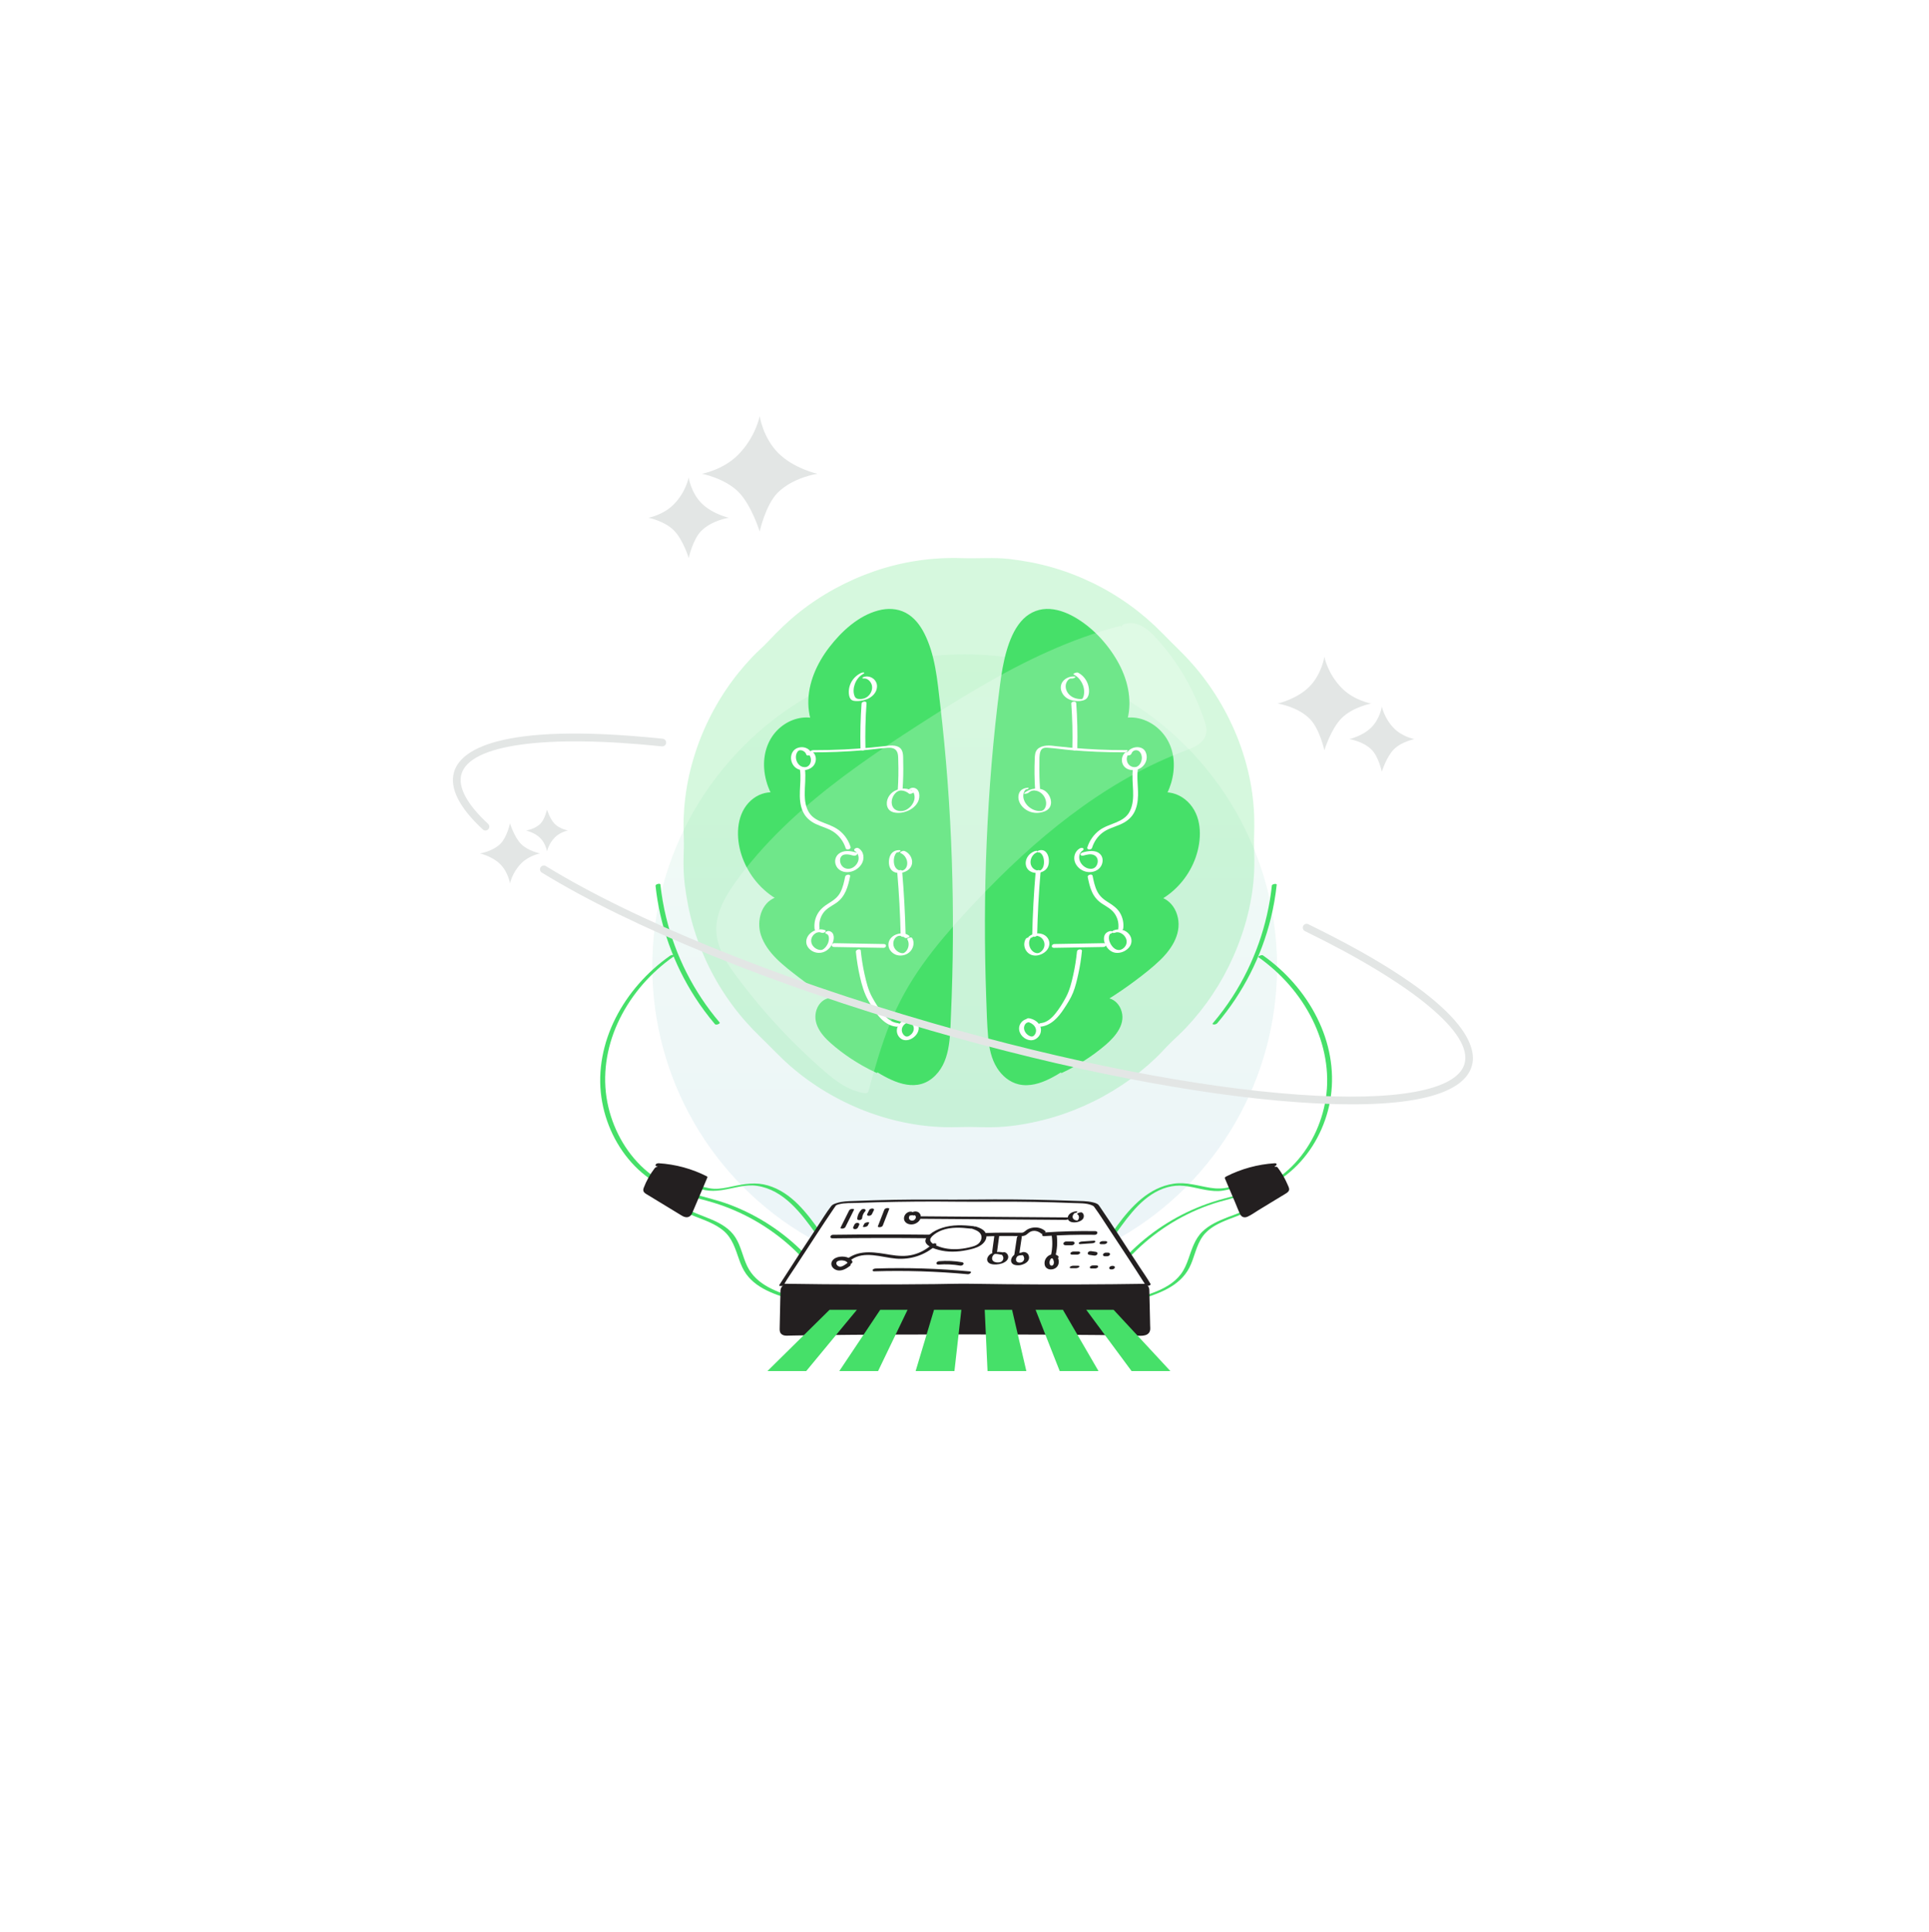 <svg xmlns="http://www.w3.org/2000/svg" width="592" height="593" viewBox="0 0 592 593" fill="none"><g opacity="0.4" filter="url(#filter0_f_970_1831)"><ellipse cx="296.054" cy="296.688" rx="95.867" ry="95.866" fill="url(#paint0_linear_970_1831)"></ellipse></g><path d="M201.181 271.857C202.476 283.983 206.656 295.728 213.241 305.986C215.114 308.907 217.188 311.698 219.433 314.34C219.748 314.707 221.177 314.186 220.826 313.773C212.926 304.479 207.286 293.344 204.417 281.491C203.617 278.188 203.039 274.834 202.678 271.46C202.631 271.006 201.124 271.326 201.181 271.862V271.857Z" fill="#46E069"></path><path d="M205.545 293.39C198.558 298.318 192.717 304.908 188.867 312.555C185.121 320.006 183.371 328.505 184.569 336.803C185.699 344.656 189.275 352.231 194.848 357.908C197.603 360.715 200.854 363.037 204.441 364.652C209.09 366.747 214.152 367.645 219.008 369.126C227.884 371.84 236.12 376.556 242.962 382.821C243.808 383.595 244.629 384.394 245.429 385.21C245.759 385.545 247.168 385.003 246.822 384.653C240.454 378.151 232.678 373.053 224.168 369.807C219.586 368.063 214.787 367.108 210.122 365.643C205.989 364.347 202.16 362.464 198.811 359.698C192.696 354.657 188.526 347.463 186.71 339.785C184.796 331.689 185.735 323.252 188.877 315.589C192.108 307.71 197.526 300.769 204.172 295.475C205.008 294.809 205.86 294.175 206.732 293.561C207.005 293.37 206.866 293.168 206.608 293.101C206.273 293.008 205.819 293.194 205.55 293.385L205.545 293.39Z" fill="#46E069"></path><path d="M251.859 378.207C247.627 372.315 242.947 365.968 235.656 363.821C232.012 362.748 228.457 363.331 224.824 364.11C222.93 364.518 221.005 364.936 219.06 364.843C217.115 364.75 215.267 363.976 213.327 363.723C210.829 363.398 206.701 364.347 206.742 367.547C206.763 369.09 207.976 370.385 209.142 371.252C210.422 372.206 211.923 372.774 213.394 373.362C216.366 374.544 219.509 375.607 221.996 377.686C224.721 379.967 225.665 383.244 226.8 386.469C227.363 388.063 228.013 389.637 229.009 391.015C229.897 392.248 231.001 393.311 232.229 394.209C234.804 396.082 237.843 397.238 240.852 398.208C241.621 398.456 242.39 398.688 243.159 398.92C243.473 399.013 243.922 398.874 244.206 398.729C244.351 398.657 244.712 398.43 244.387 398.332C238.633 396.603 232.152 394.452 229.339 388.646C227.936 385.752 227.425 382.459 225.665 379.73C224.004 377.144 221.351 375.576 218.59 374.379C217.249 373.796 215.881 373.285 214.524 372.743C213.048 372.155 211.562 371.561 210.308 370.56C209.225 369.698 208.162 368.45 208.239 366.979C208.316 365.493 209.539 364.43 210.964 364.291C212.785 364.115 214.607 364.941 216.366 365.266C218.028 365.575 219.715 365.514 221.382 365.276C225.036 364.765 228.617 363.388 232.348 363.95C240.553 365.183 245.857 372.34 250.362 378.615C250.625 378.987 251.983 378.388 251.859 378.213V378.207Z" fill="#46E069"></path><path d="M201.633 358.568C200.213 360.41 199.068 362.464 198.242 364.642C198.16 364.853 198.082 365.08 198.134 365.302C198.201 365.617 198.505 365.823 198.784 365.988C202.561 368.285 206.339 370.581 210.116 372.882C210.359 373.032 210.627 373.182 210.906 373.146C211.339 373.089 211.576 372.63 211.747 372.232C213.279 368.63 214.812 365.029 216.35 361.427C211.876 359.13 206.927 357.784 201.906 357.484" fill="#231F20"></path><path d="M200.931 358.522C199.517 360.374 198.351 362.423 197.535 364.611C197.071 365.854 198.026 366.267 198.96 366.835C200.084 367.521 201.209 368.202 202.334 368.888C204.62 370.282 206.912 371.67 209.198 373.063C210.101 373.615 211.148 373.899 211.979 373.027C212.309 372.681 212.469 372.222 212.65 371.794C212.918 371.169 213.181 370.54 213.45 369.915C214.652 367.098 215.849 364.28 217.051 361.463C217.124 361.298 217.124 361.127 216.938 361.035C212.35 358.697 207.324 357.335 202.185 357.015C201.87 356.994 201.349 357.123 201.204 357.443C201.06 357.763 201.328 357.933 201.627 357.954C206.555 358.258 211.36 359.574 215.761 361.814L215.648 361.385C214.729 363.537 213.816 365.689 212.897 367.846C212.449 368.904 212 369.962 211.545 371.014C211.349 371.479 211.179 371.974 210.942 372.418C210.9 372.49 210.859 372.568 210.818 372.64C210.689 372.888 210.751 372.64 210.797 372.691L210.885 372.604C210.787 372.547 210.689 372.49 210.591 372.428C210.446 372.341 210.302 372.253 210.157 372.165C208.16 370.952 206.163 369.735 204.166 368.522C203.186 367.923 202.205 367.33 201.225 366.731C200.755 366.442 200.281 366.159 199.811 365.87C199.372 365.607 198.784 365.39 198.923 364.781C199.171 363.702 199.837 362.588 200.363 361.623C200.946 360.57 201.607 359.569 202.334 358.614C202.561 358.32 202.143 358.124 201.911 358.104C201.545 358.067 201.153 358.238 200.931 358.532V358.522Z" fill="#231F20"></path><path d="M390.331 271.769C389.036 283.88 384.872 295.666 378.261 305.904C376.419 308.757 374.386 311.487 372.183 314.077C371.955 314.346 372.379 314.428 372.564 314.428C372.889 314.428 373.338 314.299 373.555 314.041C381.445 304.758 387.122 293.628 390.022 281.79C390.847 278.421 391.441 274.994 391.812 271.547C391.864 271.047 390.372 271.336 390.326 271.769H390.331Z" fill="#46E069"></path><path d="M386.169 293.741C393.172 298.679 399.028 305.3 402.821 313.004C406.49 320.455 408.167 328.933 406.877 337.184C405.659 344.992 402.032 352.489 396.386 358.057C393.507 360.9 390.106 363.186 386.344 364.683C381.7 366.53 376.741 367.392 372.004 368.945C363.376 371.762 355.357 376.453 348.669 382.583C347.823 383.357 347.003 384.157 346.203 384.972C345.96 385.22 346.414 385.272 346.569 385.267C346.894 385.256 347.333 385.138 347.565 384.895C354.077 378.249 362.06 373.089 370.817 369.941C375.498 368.259 380.41 367.366 385.106 365.746C389.1 364.373 392.785 362.335 395.999 359.59C402.021 354.45 406.129 347.19 407.873 339.501C409.71 331.4 408.725 322.953 405.551 315.311C402.269 307.41 396.81 300.439 390.137 295.119C389.301 294.453 388.45 293.819 387.578 293.204C387.217 292.952 385.911 293.545 386.174 293.731L386.169 293.741Z" fill="#46E069"></path><path d="M342.589 378.398C346.64 372.753 351.207 366.349 358.261 364.378C359.912 363.919 361.61 363.775 363.313 363.945C365.155 364.131 366.956 364.58 368.762 364.956C370.455 365.307 372.173 365.591 373.907 365.544C375.785 365.493 377.509 364.899 379.33 364.528C380.765 364.234 382.349 364.249 383.572 365.168C384.78 366.076 385.079 367.614 384.382 368.94C382.948 371.68 379.289 372.578 376.637 373.63C373.912 374.714 371.125 375.922 368.999 378.001C366.682 380.261 365.795 383.311 364.753 386.278C364.164 387.96 363.483 389.617 362.399 391.051C361.367 392.413 360.057 393.549 358.617 394.457C355.722 396.283 352.414 397.326 349.158 398.301C348.967 398.358 348.42 398.538 348.498 398.827C348.575 399.116 349.163 399.003 349.334 398.951C355.278 397.166 362.023 394.937 365.031 389.013C366.595 385.943 367.049 382.341 369.072 379.497C370.986 376.804 374.046 375.411 377.024 374.224C380.001 373.037 383.345 372.144 385.327 369.585C386.224 368.429 386.627 366.912 385.843 365.586C385.146 364.404 383.763 363.816 382.452 363.646C380.672 363.408 378.923 363.935 377.209 364.368C375.259 364.858 373.375 364.863 371.394 364.543C367.637 363.935 364.009 362.717 360.165 363.295C352.6 364.435 347.213 370.235 342.899 376.097C342.331 376.871 341.769 377.65 341.211 378.429C340.855 378.93 342.331 378.77 342.589 378.414V378.398Z" fill="#46E069"></path><path d="M391.373 358.568C392.792 360.41 393.938 362.464 394.764 364.642C394.846 364.853 394.924 365.08 394.872 365.302C394.805 365.617 394.5 365.823 394.222 365.988C390.445 368.285 386.667 370.581 382.89 372.882C382.647 373.032 382.379 373.182 382.1 373.146C381.667 373.089 381.43 372.63 381.259 372.232C379.727 368.63 378.194 365.029 376.656 361.427C381.13 359.13 386.079 357.784 391.1 357.484" fill="#231F20"></path><path d="M390.684 358.872C391.938 360.513 392.981 362.299 393.765 364.208C393.925 364.6 394.317 365.24 393.946 365.576C393.574 365.911 392.986 366.169 392.542 366.437C391.562 367.036 390.581 367.629 389.601 368.228C387.676 369.399 385.751 370.571 383.826 371.742C383.574 371.897 383.316 372.052 383.063 372.206C382.944 372.279 382.536 372.624 382.407 372.604C382.113 372.562 381.907 371.814 381.798 371.556C381.35 370.498 380.901 369.441 380.446 368.388C379.43 365.999 378.413 363.615 377.397 361.225L376.958 361.788C381.334 359.559 386.097 358.258 391.004 357.954C391.789 357.907 392.207 356.953 391.18 357.015C386.02 357.335 380.947 358.718 376.339 361.06C376.179 361.143 375.797 361.375 375.9 361.623C376.968 364.126 378.031 366.633 379.1 369.136C379.605 370.328 380.049 371.577 380.643 372.728C381.112 373.631 382.01 373.806 382.908 373.393C384.09 372.851 385.194 372.031 386.298 371.36C387.403 370.689 388.548 369.993 389.673 369.306C390.834 368.599 391.995 367.892 393.161 367.185C393.714 366.85 394.291 366.535 394.828 366.169C395.164 365.942 395.53 365.637 395.613 365.219C395.731 364.626 395.303 363.924 395.076 363.393C394.807 362.774 394.508 362.165 394.193 361.571C393.569 360.41 392.857 359.306 392.057 358.258C391.706 357.799 390.266 358.336 390.679 358.872H390.684Z" fill="#231F20"></path><g opacity="0.22"><path d="M384.167 253.358C384.203 250.468 384.089 247.563 383.63 244.72C382.319 234.121 378.624 223.847 373.077 214.724C369.14 208.243 364.217 202.422 358.587 197.37C353.535 191.741 347.709 186.823 341.233 182.881C332.104 177.334 321.83 173.634 311.236 172.328C308.393 171.869 305.488 171.75 302.593 171.792C300.844 171.786 299.094 171.843 297.345 171.952C295.596 171.843 293.846 171.786 292.097 171.792C289.202 171.755 286.297 171.869 283.453 172.328C272.859 173.639 262.58 177.334 253.457 182.881C246.975 186.818 241.155 191.741 236.103 197.37C230.473 202.422 225.55 208.248 221.613 214.724C216.065 223.852 212.365 234.126 211.06 244.72C210.601 247.563 210.482 250.468 210.523 253.358C210.518 255.107 210.575 256.856 210.683 258.606C210.575 260.355 210.518 262.104 210.523 263.854C210.487 266.748 210.601 269.654 211.06 272.497C212.365 283.091 216.065 293.37 221.613 302.493C225.55 308.974 230.473 314.795 236.103 319.846C241.155 325.476 246.981 330.399 253.457 334.336C262.585 339.883 272.859 343.583 283.453 344.888C286.297 345.348 289.202 345.466 292.092 345.425C293.841 345.43 295.59 345.374 297.34 345.265C299.089 345.374 300.838 345.43 302.588 345.425C305.483 345.461 308.383 345.348 311.226 344.888C321.825 343.578 332.099 339.883 341.223 334.336C347.704 330.399 353.525 325.476 358.577 319.846C364.207 314.795 369.124 308.969 373.067 302.493C378.614 293.364 382.314 283.091 383.62 272.492C384.079 269.648 384.197 266.748 384.156 263.854C384.161 262.104 384.105 260.35 383.996 258.606C384.105 256.856 384.161 255.107 384.156 253.358H384.167Z" fill="#46E069"></path><path d="M384.928 253.296C385.129 235.354 377.817 217.356 366.072 203.919C364.612 202.247 363.084 200.642 361.49 199.099C359.89 197.551 358.352 195.977 356.794 194.393C353.724 191.266 350.406 188.381 346.855 185.807C339.698 180.615 331.607 176.663 323.118 174.196C318.783 172.932 314.335 172.091 309.851 171.565C305.011 170.997 300.165 171.472 295.314 171.301C286.139 170.981 277.042 172.318 268.357 175.311C259.936 178.216 251.994 182.535 245.043 188.103C241.679 190.796 238.624 193.784 235.687 196.927C234.181 198.542 232.457 199.966 230.93 201.576C229.402 203.186 227.942 204.853 226.554 206.581C221.001 213.511 216.667 221.417 213.787 229.812C212.358 233.987 211.279 238.28 210.609 242.64C209.871 247.429 209.638 252.187 209.845 257.027C209.948 259.431 209.783 261.836 209.767 264.246C209.752 266.625 209.834 269.009 210.129 271.377C210.686 275.794 211.506 280.16 212.771 284.432C215.299 292.998 219.345 301.156 224.65 308.344C227.281 311.91 230.233 315.249 233.432 318.319C236.523 321.286 239.403 324.454 242.644 327.267C249.383 333.113 257.144 337.736 265.462 340.946C273.915 344.207 282.976 346.008 292.038 345.957C294.494 345.941 296.935 345.822 299.391 345.905C301.77 345.988 304.164 346.008 306.543 345.89C311.11 345.657 315.723 344.852 320.151 343.738C328.722 341.586 336.937 337.927 344.296 333.03C347.954 330.595 351.391 327.834 354.585 324.816C356.231 323.262 357.702 321.544 359.322 319.965C360.881 318.443 362.496 316.993 363.992 315.409C370.035 309.015 374.953 301.6 378.514 293.555C382.141 285.351 384.536 276.284 384.902 267.295C384.995 264.984 384.974 262.656 384.876 260.345C384.778 257.992 384.943 255.649 384.943 253.291C384.943 252.527 383.431 252.764 383.431 253.415C383.431 255.83 383.276 258.219 383.374 260.629C383.467 262.94 383.488 265.267 383.385 267.579C383.189 272.038 382.425 276.537 381.367 280.867C379.277 289.427 375.639 297.627 370.758 304.959C368.384 308.525 365.69 311.874 362.749 314.985C361.263 316.559 359.673 318.009 358.115 319.511C356.551 321.012 355.137 322.684 353.564 324.186C347.242 330.203 339.899 335.084 331.916 338.609C323.825 342.185 314.887 344.517 306.022 344.852C303.664 344.94 301.295 344.914 298.937 344.801C296.635 344.692 294.324 344.873 292.017 344.888C287.388 344.914 282.801 344.378 278.27 343.459C269.627 341.71 261.308 338.351 253.795 333.743C250.095 331.477 246.601 328.877 243.35 326.008C241.725 324.573 240.161 323.066 238.66 321.503C237.999 320.816 237.38 320.078 236.699 319.408C235.873 318.592 234.991 317.834 234.16 317.024C227.968 310.945 222.802 303.855 218.978 296.063C215.072 288.106 212.683 279.587 211.62 270.799C211.042 266.052 211.543 261.315 211.357 256.562C211.171 251.83 211.408 247.186 212.131 242.506C213.472 233.822 216.414 225.411 220.645 217.717C222.725 213.94 225.114 210.348 227.808 206.989C229.165 205.296 230.589 203.666 232.08 202.092C233.572 200.518 235.218 199.099 236.74 197.561C238.262 196.024 239.625 194.47 241.163 193.005C242.726 191.519 244.352 190.095 246.039 188.748C249.471 185.997 253.139 183.552 257.005 181.446C264.724 177.241 273.167 174.315 281.877 173.051C286.619 172.359 291.331 172.163 296.114 172.411C298.354 172.524 300.624 172.318 302.869 172.308C305.253 172.297 307.632 172.385 309.995 172.7C318.819 173.881 327.313 176.281 335.276 180.301C343.021 184.212 350.049 189.429 356.061 195.688C359.064 198.815 362.274 201.726 365.107 205.018C367.904 208.269 370.433 211.752 372.641 215.436C377.187 223.011 380.443 231.371 382.121 240.05C382.977 244.462 383.473 248.915 383.421 253.415C383.411 254.178 384.928 253.941 384.933 253.291L384.928 253.296Z" fill="#46E069"></path></g><path d="M269.019 329.073C264.261 326.874 259.808 324.031 255.814 320.641C253.497 318.675 251.232 316.332 250.633 313.355C250.034 310.377 251.856 306.75 254.885 306.502C250.292 303.633 245.896 300.444 241.737 296.971C238.357 294.149 234.997 290.934 233.723 286.718C232.448 282.508 234.069 277.115 238.217 275.634C232.268 272.027 228.046 265.685 227.02 258.802C226.509 255.37 226.787 251.717 228.459 248.678C230.131 245.638 233.362 243.337 236.834 243.378C234.512 238.621 233.96 232.831 236.195 228.032C238.429 223.233 243.723 219.781 248.971 220.493C246.396 210.26 252.522 199.636 260.525 192.757C265.288 188.66 272.038 185.327 277.663 188.123C280.717 189.64 282.725 192.69 284.072 195.822C286.275 200.946 287.07 206.55 287.756 212.082C292.003 246.129 293.081 280.557 291.394 314.825C291.224 318.267 291.017 321.771 289.815 325.001C288.613 328.231 286.265 331.209 283.009 332.329C278.034 334.037 272.776 331.111 268.333 328.293" fill="#46E069"></path><path d="M269.104 328.908C264.728 326.875 260.605 324.315 256.864 321.26C253.773 318.732 249.871 315.11 251.027 310.661C251.528 308.737 252.947 306.941 255.032 306.719C255.259 306.693 255.186 306.471 255.037 306.379C249.737 303.055 244.546 299.366 239.922 295.14C236.104 291.652 232.579 286.92 233.869 281.455C234.453 278.994 235.99 276.749 238.421 275.841C238.596 275.774 238.472 275.578 238.364 275.516C233.916 272.786 230.453 268.591 228.59 263.715C226.671 258.704 226.15 252.295 229.442 247.718C231.181 245.303 233.952 243.6 236.976 243.595C237.064 243.595 237.167 243.513 237.12 243.42C235.237 239.503 234.478 234.942 235.577 230.684C236.573 226.845 239.179 223.533 242.766 221.794C244.716 220.849 246.884 220.436 249.041 220.705C249.164 220.72 249.288 220.674 249.257 220.529C247.771 214.487 249.335 208.264 252.379 202.964C255.45 197.618 260.027 192.68 265.435 189.646C268.154 188.124 271.328 187.004 274.486 187.375C277.773 187.762 280.327 189.857 282.082 192.567C283.934 195.43 285.028 198.779 285.813 202.077C286.654 205.617 287.113 209.234 287.557 212.841C289.415 227.934 290.653 243.1 291.303 258.291C291.953 273.488 292.015 288.705 291.53 303.907C291.406 307.694 291.257 311.482 291.061 315.264C290.88 318.778 290.622 322.396 289.198 325.662C288.021 328.361 285.988 330.863 283.196 331.978C279.827 333.325 276.204 332.329 273.082 330.812C271.493 330.038 269.976 329.124 268.485 328.18C268.216 328.01 267.809 328.19 268.175 328.423C273.387 331.715 280.487 335.492 286.127 330.905C291.711 326.364 291.546 318.314 291.835 311.792C292.542 295.836 292.645 279.855 292.108 263.895C291.572 247.888 290.385 231.907 288.512 215.999C287.66 208.764 287.031 201.05 283.692 194.445C282.386 191.86 280.544 189.429 277.933 188.062C275.332 186.694 272.329 186.612 269.527 187.36C263.427 188.985 258.267 193.759 254.505 198.645C250.713 203.578 247.941 209.647 248.07 215.973C248.101 217.485 248.313 218.986 248.674 220.457L248.891 220.282C245.005 219.797 241.151 221.417 238.462 224.198C235.459 227.299 234.225 231.618 234.52 235.876C234.7 238.471 235.417 241.005 236.542 243.342L236.687 243.167C234.019 243.172 231.521 244.441 229.731 246.387C227.811 248.466 226.831 251.212 226.568 253.998C226.041 259.566 228.054 265.309 231.403 269.721C233.23 272.126 235.49 274.184 238.065 275.763L238.008 275.438C233.549 277.105 232.156 282.714 233.503 286.909C235.319 292.565 240.671 296.507 245.176 299.98C248.251 302.349 251.445 304.567 254.732 306.626V306.286C252.968 306.471 251.6 307.669 250.857 309.253C250.006 311.074 250.067 313.097 250.847 314.929C251.729 317.008 253.324 318.706 254.996 320.187C256.915 321.89 258.974 323.448 261.116 324.867C263.608 326.524 266.229 327.984 268.939 329.243C269.29 329.408 269.46 329.078 269.099 328.913L269.104 328.908Z" fill="#46E069"></path><path d="M264.097 206.623C262.683 207.345 261.553 208.517 260.954 209.997C260.676 210.684 260.516 211.427 260.495 212.17C260.474 212.913 260.557 213.868 261.027 214.502C261.558 215.209 262.564 215.183 263.364 215.153C264.329 215.116 265.289 214.91 266.182 214.533C267.75 213.873 269.092 212.511 269.154 210.72C269.216 208.842 267.539 207.438 265.717 207.629C265.413 207.66 264.923 207.732 264.716 207.985C264.51 208.238 264.897 208.248 265.067 208.228C266.331 208.099 267.43 209.352 267.616 210.503C267.843 211.891 267.064 213.341 265.877 214.053C265.335 214.378 264.721 214.518 264.092 214.538C263.318 214.564 262.626 214.466 262.286 213.687C261.785 212.536 261.924 211.086 262.342 209.936C262.812 208.646 263.715 207.443 264.954 206.808C265.108 206.731 265.433 206.535 265.139 206.421C264.861 206.313 264.339 206.489 264.092 206.612L264.097 206.623Z" fill="white"></path><path d="M264.408 215.942C264.077 220.539 263.969 225.153 264.083 229.761C264.103 230.581 265.62 230.385 265.605 229.668C265.491 225.06 265.605 220.447 265.93 215.849C265.987 215.039 264.459 215.219 264.408 215.942Z" fill="white"></path><path d="M249.034 230.901C254.287 230.916 259.54 230.71 264.778 230.277C267.301 230.07 269.814 229.688 272.338 229.513C273.282 229.446 274.355 229.503 275.011 230.282C275.743 231.149 275.635 232.542 275.671 233.605C275.774 236.546 275.718 239.493 275.522 242.429C275.501 242.713 276.982 242.516 277.018 242.026C277.199 239.302 277.261 236.567 277.188 233.832C277.157 232.686 277.286 231.262 276.734 230.215C276.301 229.394 275.485 229.007 274.603 228.868C273.545 228.708 272.467 228.868 271.414 228.997C270.046 229.157 268.674 229.301 267.301 229.43C264.561 229.683 261.811 229.879 259.06 230.013C255.928 230.163 252.791 230.23 249.658 230.225C249.39 230.225 248.812 230.339 248.662 230.597C248.502 230.875 248.802 230.901 249.034 230.901Z" fill="white"></path><path d="M280.403 243.084C278.777 241.675 276.305 241.768 274.494 242.769C272.863 243.667 271.744 245.674 272.301 247.537C272.92 249.622 275.537 249.699 277.291 249.287C279.133 248.853 280.914 247.754 281.76 246.01C282.441 244.601 282.358 242.011 280.367 241.779C280.021 241.737 279.639 241.83 279.324 241.98C279.226 242.026 278.793 242.295 279.133 242.336C280.485 242.496 280.846 244.245 280.619 245.36C280.341 246.717 279.288 247.95 278.07 248.564C276.852 249.178 275.015 249.07 274.179 247.935C273.23 246.645 273.663 244.74 274.639 243.6C275.139 243.017 275.758 242.594 276.543 242.609C277.451 242.625 278.313 243.001 278.994 243.595C279.283 243.843 280.594 243.265 280.408 243.1L280.403 243.084Z" fill="white"></path><path d="M248.954 231.19C248.588 229.946 247.251 229.296 246.023 229.322C245.29 229.337 244.542 229.534 243.959 229.993C243.283 230.519 242.881 231.324 242.783 232.165C242.612 233.646 243.33 235.215 244.661 235.932C246.137 236.727 248.139 236.433 249.367 235.323C250.585 234.224 250.771 232.16 249.604 230.953C249.362 230.7 248.892 230.777 248.603 230.906C248.407 230.994 247.974 231.309 248.221 231.567C248.98 232.356 249.088 233.636 248.521 234.57C248.392 234.776 248.196 234.988 248.051 235.096C248.01 235.127 247.969 235.153 247.927 235.179C247.927 235.179 247.716 235.297 247.834 235.235C247.767 235.272 247.7 235.297 247.633 235.328C247.545 235.359 247.54 235.364 247.618 235.339C247.571 235.354 247.525 235.37 247.473 235.38C247.463 235.38 247.22 235.437 247.386 235.406C247.339 235.416 247.287 235.421 247.236 235.426C247.164 235.437 247.086 235.442 247.009 235.447C247.143 235.442 246.895 235.447 246.895 235.447C246.617 235.437 246.395 235.406 246.106 235.292C245.017 234.879 244.372 233.729 244.269 232.614C244.212 231.99 244.351 231.314 244.702 230.787C244.764 230.695 244.826 230.612 244.909 230.535C244.919 230.524 245.069 230.395 244.955 230.483C245.001 230.447 245.053 230.416 245.1 230.38C245.249 230.271 244.965 230.431 245.136 230.359C245.172 230.344 245.208 230.328 245.244 230.313C245.419 230.23 245.084 230.349 245.27 230.302C245.316 230.292 245.569 230.251 245.358 230.277C245.414 230.271 245.476 230.261 245.533 230.256C245.616 230.256 245.61 230.251 245.523 230.256C245.564 230.256 245.6 230.256 245.641 230.256C245.683 230.256 245.724 230.256 245.76 230.261C245.801 230.261 245.837 230.266 245.879 230.271C245.812 230.261 245.812 230.261 245.889 230.271C246.178 230.333 246.297 230.364 246.539 230.498C246.968 230.731 247.308 231.097 247.453 231.592C247.623 232.17 249.119 231.768 248.949 231.19H248.954Z" fill="white"></path><path d="M245.517 236.283C246.095 240.561 244.532 245.107 246.461 249.183C247.277 250.912 248.655 252.073 250.357 252.888C252.081 253.714 253.99 254.153 255.616 255.179C257.499 256.371 258.882 258.224 259.543 260.35C259.759 261.052 261.256 260.644 261.039 259.947C260.477 258.131 259.44 256.526 258.026 255.257C256.586 253.967 254.806 253.286 253.025 252.61C251.23 251.929 249.465 251.149 248.371 249.488C247.277 247.826 246.988 245.814 246.967 243.905C246.941 241.221 247.375 238.553 247.014 235.875C246.921 235.168 245.419 235.545 245.517 236.278V236.283Z" fill="white"></path><path d="M262.782 261.645C261.218 261.196 259.391 260.876 257.89 261.707C256.569 262.44 255.98 263.916 256.465 265.355C256.992 266.914 258.457 267.693 260.047 267.672C261.77 267.646 263.427 266.712 264.361 265.273C265.398 263.673 265.222 261.361 263.473 260.329C263.153 260.138 262.694 260.226 262.405 260.432C262.173 260.598 261.987 260.959 262.312 261.15C263.447 261.821 263.778 263.307 263.292 264.483C262.844 265.572 261.842 266.434 260.769 266.609C259.696 266.785 258.633 266.315 258.122 265.329C257.694 264.504 257.642 263.281 258.401 262.626C258.607 262.445 258.793 262.368 259.004 262.311C259.216 262.254 259.52 262.218 259.799 262.218C260.516 262.228 261.223 262.398 261.91 262.6C262.26 262.703 262.72 262.595 262.967 262.316C263.189 262.068 263.117 261.743 262.787 261.65L262.782 261.645Z" fill="white"></path><path d="M259.377 269.045C259.041 270.675 258.69 272.337 257.927 273.828C257.116 275.407 255.816 276.305 254.345 277.213C252.926 278.085 251.693 279.071 250.873 280.552C250.078 281.976 249.799 283.612 250 285.227C250.088 285.939 251.59 285.567 251.497 284.824C251.296 283.22 251.703 281.537 252.643 280.216C253.649 278.797 255.202 278.096 256.6 277.146C259.408 275.237 260.259 272.1 260.899 268.942C261.054 268.183 259.521 268.353 259.382 269.045H259.377Z" fill="white"></path><path d="M253.233 285.495C251.69 284.876 249.874 285.361 248.661 286.45C247.588 287.415 247.051 288.958 247.732 290.305C248.388 291.61 249.827 292.43 251.278 292.446C253.125 292.467 254.632 291.295 255.426 289.68C256.051 288.406 256.283 286.161 254.487 285.753C254.136 285.676 253.687 285.789 253.429 286.037C253.202 286.254 253.264 286.527 253.579 286.6C254.601 286.832 254.461 288.421 254.219 289.164C254.028 289.752 253.677 290.351 253.254 290.805C253.037 291.037 252.795 291.259 252.511 291.404C252.485 291.419 252.273 291.502 252.31 291.491C252.237 291.517 252.119 291.538 252.062 291.543C251.665 291.589 251.143 291.491 250.7 291.28C250.204 291.042 249.776 290.697 249.451 290.253C248.795 289.365 248.78 288.194 249.389 287.281C249.714 286.796 250.189 286.424 250.674 286.233C250.808 286.182 251.097 286.114 251.221 286.104C251.505 286.089 251.783 286.135 252.052 286.243C252.392 286.378 252.805 286.311 253.115 286.114C253.3 285.996 253.579 285.635 253.238 285.5L253.233 285.495Z" fill="white"></path><path d="M276.087 260.917C275.236 260.861 274.358 261.145 273.755 261.764C273.306 262.223 273.037 262.863 272.908 263.482C272.64 264.803 272.8 266.568 274.013 267.393C275.127 268.152 276.696 268.018 277.878 267.492C279.059 266.965 279.962 265.902 279.931 264.509C279.901 263.064 278.941 261.728 277.615 261.186C277.305 261.057 276.84 261.206 276.562 261.356C276.386 261.449 276.082 261.697 276.402 261.826C277.372 262.223 278.074 263.136 278.327 264.137C278.564 265.061 278.389 266.165 277.671 266.79C277.584 266.862 277.491 266.929 277.398 266.991C277.501 266.924 277.326 267.027 277.326 267.032C277.289 267.053 277.253 267.068 277.217 267.089C277.403 266.996 276.871 267.203 277.119 267.13C277.057 267.146 277 267.161 276.939 267.182C276.779 267.223 277.073 267.166 276.897 267.187C276.877 267.187 276.67 267.213 276.835 267.197C276.773 267.203 276.711 267.208 276.65 267.208C276.608 267.208 276.567 267.208 276.526 267.208C276.65 267.208 276.448 267.203 276.443 267.203C276.216 267.182 276.035 267.141 275.803 267.053C274.689 266.614 274.322 265.366 274.312 264.266C274.307 263.621 274.405 262.982 274.678 262.388C274.797 262.13 274.947 261.882 275.158 261.681C275.323 261.526 275.132 261.707 275.225 261.624C275.251 261.604 275.277 261.588 275.303 261.568C275.251 261.599 275.261 261.593 275.323 261.557C275.174 261.64 275.458 261.547 275.246 261.588C275.2 261.604 275.158 261.609 275.112 261.609C275.189 261.609 275.2 261.609 275.148 261.609C275.504 261.635 275.917 261.542 276.206 261.325C276.428 261.155 276.407 260.933 276.097 260.912L276.087 260.917Z" fill="white"></path><path d="M275.369 267.801C275.916 274.189 276.262 280.598 276.406 287.007C276.427 287.797 277.939 287.58 277.923 286.899C277.774 280.392 277.418 273.885 276.866 267.399C276.809 266.707 275.307 267.068 275.369 267.801Z" fill="white"></path><path d="M279.07 287.239C277.95 286.274 276.283 286.311 274.972 286.821C273.533 287.384 272.48 288.689 272.671 290.299C272.836 291.656 273.997 292.781 275.277 293.127C276.768 293.535 278.502 293.039 279.498 291.837C280.391 290.759 280.69 289.107 279.921 287.879C279.648 287.441 278.239 287.982 278.425 288.282C278.987 289.174 278.977 290.279 278.538 291.223C278.337 291.656 278.032 292.049 277.64 292.327C277.583 292.369 277.527 292.399 277.418 292.456C277.547 292.389 277.341 292.487 277.331 292.492C277.124 292.58 277.423 292.467 277.289 292.508C277.253 292.518 277.093 292.544 277.233 292.523C277.233 292.523 276.99 292.549 277.119 292.539C276.969 292.549 276.892 292.544 276.758 292.528C275.7 292.389 274.73 291.579 274.343 290.599C273.92 289.53 274.209 288.168 275.184 287.497C275.292 287.425 275.06 287.57 275.251 287.456C275.272 287.446 275.514 287.322 275.395 287.374C275.437 287.353 275.483 287.337 275.524 287.317C275.571 287.301 275.612 287.286 275.659 287.27C275.576 287.296 275.576 287.301 275.664 287.27C275.71 287.26 275.757 287.245 275.803 287.234C275.633 287.27 275.922 287.219 275.953 287.214C276.175 287.183 275.881 287.214 276.015 287.214C276.097 287.214 276.18 287.208 276.262 287.214C276.706 287.234 277.274 287.456 277.671 287.797C277.909 288.003 278.394 287.869 278.646 287.766C278.775 287.714 279.302 287.451 279.064 287.245L279.07 287.239Z" fill="white"></path><path d="M279.029 312.529C277.755 312.741 276.475 313.463 275.768 314.567C275.082 315.641 275.035 316.941 275.758 318.014C277.543 320.682 281.532 318.587 281.935 315.904C282.038 315.218 281.867 314.516 281.501 313.933C281.093 313.283 280.459 312.885 279.726 312.715C279.38 312.632 278.895 312.854 278.756 313.185C278.596 313.551 278.905 313.778 279.22 313.85C279.318 313.871 279.52 313.974 279.654 314.072C279.824 314.196 279.953 314.335 280.072 314.511C280.304 314.846 280.448 315.269 280.443 315.682C280.433 316.126 280.299 316.559 280.061 316.936C279.824 317.313 279.447 317.658 279.143 317.839C278.947 317.958 278.699 318.076 278.518 318.107C278.451 318.118 278.384 318.118 278.322 318.128C278.183 318.143 278.26 318.128 278.297 318.128C278.25 318.128 278.204 318.118 278.157 318.112C278.013 318.092 278.183 318.133 278.059 318.092C277.708 317.983 277.43 317.762 277.197 317.437C276.697 316.75 276.614 315.883 277.012 315.12C277.486 314.217 278.379 313.778 279.334 313.618C279.649 313.566 280.03 313.226 279.938 312.88C279.834 312.493 279.354 312.488 279.045 312.54L279.029 312.529Z" fill="white"></path><path d="M275.598 314.015C273.694 313.819 272.208 312.581 271.026 311.157C269.71 309.583 268.596 307.766 267.615 305.971C266.444 303.819 265.861 301.389 265.329 299.01C264.793 296.605 264.406 294.175 264.163 291.724C264.096 291.042 262.594 291.404 262.667 292.126C262.93 294.737 263.348 297.333 263.941 299.892C264.519 302.379 265.2 304.81 266.475 307.039C268.369 310.357 270.866 314.666 275.082 315.099C275.423 315.135 275.913 314.991 276.057 314.64C276.202 314.289 275.928 314.041 275.603 314.01L275.598 314.015Z" fill="white"></path><path d="M255.933 290.635C261 290.722 266.068 290.81 271.135 290.898C272.018 290.913 272.26 289.747 271.249 289.732C266.181 289.644 261.114 289.556 256.047 289.469C255.164 289.453 254.922 290.619 255.933 290.635Z" fill="white"></path><path d="M325.683 329.073C330.441 326.874 334.894 324.031 338.888 320.641C341.205 318.675 343.47 316.332 344.069 313.355C344.667 310.377 342.846 306.75 339.817 306.502C344.409 303.633 348.806 300.444 352.965 296.971C356.345 294.149 359.705 290.934 360.979 286.718C362.254 282.508 360.633 277.115 356.485 275.634C362.434 272.027 366.655 265.685 367.682 258.802C368.193 255.37 367.915 251.717 366.243 248.678C364.571 245.638 361.34 243.337 357.867 243.378C360.19 238.621 360.742 232.831 358.507 228.032C356.273 223.233 350.979 219.781 345.731 220.493C348.305 210.26 342.18 199.636 334.177 192.757C329.414 188.66 322.664 185.327 317.039 188.123C313.985 189.64 311.977 192.69 310.63 195.822C308.427 200.946 307.632 206.55 306.946 212.082C302.699 246.129 301.62 280.557 303.308 314.825C303.478 318.267 303.685 321.771 304.887 325.001C306.084 328.231 308.437 331.209 311.693 332.329C316.668 334.037 321.926 331.111 326.369 328.293" fill="#46E069"></path><path d="M325.889 329.279C330.724 327.034 335.27 324.15 339.316 320.672C342.428 317.994 345.772 314.036 343.96 309.681C343.217 307.901 341.705 306.492 339.744 306.285L340.08 306.683C343.026 304.835 345.895 302.869 348.672 300.774C351.241 298.839 353.801 296.832 356.113 294.593C359.859 290.955 362.924 286.006 361.216 280.64C360.468 278.287 358.837 276.321 356.495 275.443L356.753 275.82C361.459 272.935 365.087 268.41 366.924 263.203C368.771 257.961 369.055 251.289 365.231 246.825C363.353 244.632 360.649 243.177 357.733 243.167L358.172 243.528C360.158 239.4 360.886 234.565 359.586 230.122C358.445 226.247 355.638 222.97 351.948 221.298C349.957 220.395 347.774 220.013 345.601 220.281L346.04 220.643C347.547 214.502 345.983 208.207 342.887 202.814C339.781 197.412 335.162 192.458 329.723 189.367C327.122 187.891 324.155 186.808 321.131 186.885C318.04 186.968 315.29 188.423 313.308 190.765C311.151 193.309 309.872 196.514 308.938 199.677C307.906 203.181 307.338 206.798 306.868 210.415C304.799 226.298 303.499 242.3 302.812 258.301C302.126 274.303 302.095 290.33 302.668 306.337C302.812 310.285 302.9 314.253 303.246 318.19C303.535 321.508 304.18 324.888 305.981 327.746C307.513 330.182 309.82 332.143 312.663 332.803C315.925 333.557 319.243 332.514 322.158 331.07C323.706 330.301 325.187 329.403 326.648 328.479C326.864 328.34 326.338 327.989 326.132 328.118C323.201 329.971 320.063 331.864 316.595 332.458C313.221 333.036 310.032 331.952 307.756 329.393C305.501 326.854 304.5 323.525 304.056 320.223C303.566 316.59 303.53 312.885 303.38 309.227C302.766 294.03 302.704 278.813 303.225 263.611C303.746 248.409 304.845 233.233 306.564 218.124C307.379 210.957 307.936 203.459 310.646 196.705C311.76 193.918 313.308 191.142 315.739 189.295C318.314 187.339 321.565 186.926 324.661 187.674C330.791 189.161 336.003 194.006 339.739 198.893C343.424 203.707 346.117 209.59 346.055 215.751C346.04 217.304 345.844 218.847 345.472 220.354C345.421 220.56 345.73 220.735 345.911 220.715C349.755 220.235 353.517 221.938 356.087 224.766C358.905 227.867 359.947 232.134 359.581 236.247C359.364 238.682 358.667 241.046 357.609 243.244C357.506 243.456 357.903 243.6 358.048 243.605C360.819 243.61 363.363 245.102 365.05 247.253C366.82 249.514 367.574 252.408 367.641 255.241C367.765 260.448 365.814 265.644 362.646 269.736C360.881 272.012 358.714 273.952 356.257 275.459C356.061 275.583 356.433 275.805 356.515 275.835C361.201 277.59 361.975 283.803 360.251 287.879C359.173 290.434 357.351 292.58 355.365 294.474C353.213 296.522 350.865 298.375 348.501 300.171C345.627 302.359 342.65 304.407 339.59 306.327C339.373 306.461 339.822 306.709 339.925 306.724C341.855 306.93 343.14 308.54 343.656 310.31C344.224 312.251 343.754 314.222 342.753 315.935C341.654 317.818 340.023 319.33 338.367 320.718C336.555 322.235 334.651 323.639 332.67 324.924C330.379 326.41 327.984 327.726 325.507 328.877C325.213 329.011 325.719 329.387 325.925 329.289L325.889 329.279Z" fill="#46E069"></path><path d="M329.466 206.974C331.696 208.114 333.068 210.746 332.64 213.233C332.588 213.543 332.511 213.852 332.372 214.136C332.299 214.286 332.176 214.394 332.093 214.528C332.098 214.518 332.367 214.507 332.134 214.528C332.026 214.538 331.923 214.544 331.814 214.549C331.107 214.564 330.395 214.456 329.735 214.208C328.419 213.718 327.356 212.614 327.098 211.21C326.964 210.483 327.082 209.745 327.48 209.12C327.784 208.64 328.228 208.181 328.821 208.243C329.152 208.279 329.606 208.15 329.879 207.959C330.117 207.794 330.081 207.66 329.792 207.634C328.171 207.464 326.257 208.403 325.705 209.997C325.142 211.638 326.081 213.429 327.485 214.306C328.238 214.781 329.116 215.029 329.993 215.122C330.973 215.225 332.057 215.189 332.95 214.745C334.415 214.022 334.364 211.829 334.018 210.477C333.59 208.78 332.439 207.268 330.87 206.463C330.597 206.323 330.179 206.447 329.905 206.545C329.838 206.571 329.229 206.85 329.461 206.968L329.466 206.974Z" fill="white"></path><path d="M328.774 215.942C329.105 220.539 329.213 225.153 329.1 229.761C329.079 230.576 330.601 230.385 330.622 229.668C330.735 225.06 330.622 220.447 330.297 215.849C330.24 215.034 328.728 215.235 328.774 215.942Z" fill="white"></path><path d="M345.664 230.22C339.957 230.235 334.25 229.982 328.563 229.466C327.17 229.337 325.782 229.198 324.388 229.038C323.284 228.914 322.174 228.729 321.06 228.842C320.116 228.94 319.109 229.229 318.418 229.915C317.639 230.689 317.597 231.814 317.556 232.841C317.417 236.035 317.463 239.235 317.675 242.418C317.695 242.754 319.202 242.48 319.171 242.016C319.001 239.498 318.939 236.974 318.985 234.451C319.011 233.259 318.903 231.902 319.259 230.746C319.605 229.621 320.405 229.425 321.473 229.492C323.898 229.642 326.323 230.024 328.749 230.23C331.324 230.447 333.904 230.612 336.489 230.72C339.338 230.839 342.191 230.896 345.04 230.885C345.313 230.885 345.886 230.772 346.036 230.514C346.196 230.235 345.901 230.204 345.664 230.209V230.22Z" fill="white"></path><path d="M315.683 243.265C316.204 242.816 316.746 242.568 317.437 242.599C318.206 242.635 318.944 242.94 319.542 243.425C320.704 244.364 321.374 246.072 320.905 247.537C320.693 248.203 320.239 248.786 319.517 248.889C318.856 248.987 318.144 248.863 317.52 248.642C316.183 248.172 315.017 247.181 314.413 245.896C314.104 245.236 313.959 244.519 314.067 243.791C314.119 243.456 314.222 243.12 314.393 242.821C314.475 242.671 314.573 242.532 314.697 242.413C314.733 242.377 314.78 242.346 314.816 242.31C314.965 242.171 314.816 242.31 314.635 242.336C314.919 242.305 315.45 242.233 315.636 241.985C315.822 241.737 315.471 241.753 315.29 241.773C314.362 241.882 313.402 242.243 312.922 243.094C312.535 243.776 312.447 244.653 312.607 245.411C312.984 247.186 314.547 248.6 316.214 249.168C317.102 249.472 318.041 249.555 318.97 249.426C320.017 249.281 321.24 248.941 321.937 248.084C323.206 246.516 322.375 244.08 320.956 242.924C319.099 241.417 316.059 241.902 314.336 243.399C314.083 243.616 314.563 243.621 314.682 243.61C315.001 243.585 315.43 243.481 315.683 243.26V243.265Z" fill="white"></path><path d="M347.244 231.314C347.275 231.211 347.296 231.154 347.352 231.045C347.378 230.994 347.409 230.942 347.44 230.896C347.44 230.896 347.554 230.741 347.487 230.824C347.548 230.746 347.616 230.679 347.688 230.612C347.703 230.602 347.853 230.488 347.734 230.571C347.801 230.524 347.863 230.483 347.93 230.437C348.09 230.328 347.796 230.488 347.972 230.416C348.008 230.4 348.044 230.38 348.08 230.364C348.116 230.349 348.307 230.287 348.111 230.349C348.168 230.333 348.224 230.313 348.286 230.297C348.323 230.287 348.519 230.256 348.317 230.287C348.379 230.277 348.436 230.271 348.498 230.261C348.539 230.261 348.575 230.256 348.617 230.251C348.436 230.266 348.689 230.251 348.725 230.256C348.787 230.256 348.844 230.266 348.9 230.271C348.756 230.251 348.947 230.287 348.962 230.287C349.009 230.297 349.055 230.313 349.107 230.323C349.128 230.328 349.246 230.369 349.158 230.339C349.386 230.426 349.561 230.54 349.716 230.695C350.17 231.159 350.392 231.83 350.423 232.47C350.474 233.543 349.907 234.771 349.045 235.23C349.128 235.189 348.906 235.292 348.926 235.287C348.916 235.287 348.684 235.38 348.839 235.328C348.766 235.354 348.694 235.37 348.622 235.39C348.4 235.457 348.761 235.38 348.529 235.411C348.261 235.447 348.075 235.457 347.837 235.416C347.316 235.334 346.816 235.086 346.454 234.699C345.644 233.832 345.541 232.274 346.377 231.412C346.599 231.18 346.532 230.901 346.217 230.813C345.882 230.72 345.407 230.844 345.159 231.097C344.127 232.165 344.003 233.884 344.886 235.086C345.887 236.443 347.848 236.624 349.329 236.077C350.805 235.535 351.878 234.074 351.924 232.495C351.945 231.675 351.733 230.818 351.186 230.184C350.743 229.673 350.113 229.42 349.458 229.337C347.972 229.152 346.171 229.957 345.727 231.469C345.629 231.809 346.181 231.871 346.387 231.845C346.707 231.809 347.125 231.644 347.229 231.303L347.244 231.314Z" fill="white"></path><path d="M347.681 236.139C347.113 240.36 348.718 244.993 346.737 248.982C344.941 252.594 340.317 252.61 337.371 254.844C335.647 256.155 334.347 257.997 333.702 260.061C333.444 260.897 334.935 260.902 335.136 260.247C335.714 258.389 336.808 256.733 338.367 255.551C339.93 254.364 341.855 253.869 343.635 253.11C345.416 252.352 346.902 251.32 347.893 249.674C348.888 248.017 349.214 246.01 349.255 244.111C349.312 241.412 348.837 238.724 349.203 236.03C349.306 235.256 347.779 235.442 347.686 236.139H347.681Z" fill="white"></path><path d="M332.484 262.589C333.511 262.295 334.806 261.934 335.828 262.471C336.849 263.007 337.087 264.132 336.757 265.138C336.617 265.562 336.339 266 336.019 266.243C335.626 266.542 335.224 266.645 334.749 266.645C333.48 266.64 332.324 265.845 331.674 264.788C330.941 263.596 330.982 261.81 332.288 261.036C332.546 260.881 332.67 260.505 332.381 260.319C332.056 260.107 331.612 260.247 331.312 260.422C329.8 261.315 329.29 263.265 329.986 264.834C330.678 266.382 332.159 267.419 333.831 267.631C335.43 267.827 337.159 267.177 337.959 265.727C338.604 264.555 338.578 262.971 337.536 262.042C336.101 260.758 333.903 261.155 332.226 261.64C331.957 261.717 331.509 261.96 331.607 262.311C331.705 262.662 332.215 262.656 332.479 262.584L332.484 262.589Z" fill="white"></path><path d="M333.82 269.189C334.14 270.748 334.476 272.316 335.141 273.771C335.807 275.227 336.834 276.439 338.212 277.342C339.605 278.261 341.096 278.983 342.072 280.392C343.047 281.801 343.408 283.426 343.202 285.072C343.104 285.856 344.631 285.671 344.719 284.969C344.92 283.354 344.595 281.728 343.8 280.309C343.006 278.89 341.664 277.879 340.24 277.012C338.815 276.145 337.536 275.154 336.741 273.591C335.946 272.027 335.647 270.417 335.312 268.792C335.167 268.075 333.666 268.462 333.815 269.194L333.82 269.189Z" fill="white"></path><path d="M342.358 286.202C342.487 286.151 342.688 286.109 342.828 286.109C343.096 286.109 343.344 286.151 343.602 286.233C344.118 286.398 344.582 286.708 344.954 287.1C345.697 287.884 346.022 289.035 345.542 290.046C345.325 290.506 344.969 290.908 344.556 291.177C344.345 291.316 344.211 291.388 343.953 291.476C344.087 291.429 343.834 291.507 343.834 291.507C343.782 291.522 343.731 291.533 343.674 291.543C343.793 291.517 343.622 291.548 343.596 291.553C343.565 291.553 343.354 291.574 343.421 291.569C342.193 291.6 341.233 290.506 340.722 289.463C340.444 288.896 340.263 288.266 340.315 287.626C340.335 287.374 340.382 287.1 340.5 286.873C340.567 286.749 340.614 286.698 340.702 286.605C340.645 286.667 340.722 286.594 340.733 286.584C340.665 286.615 340.676 286.615 340.753 286.579C340.676 286.61 340.681 286.61 340.774 286.584C341.011 286.527 341.491 286.3 341.414 285.985C341.336 285.671 340.774 285.738 340.557 285.789C339.798 285.96 339.19 286.455 338.932 287.198C338.71 287.838 338.766 288.607 338.968 289.247C339.448 290.784 340.707 292.214 342.363 292.425C343.937 292.627 345.619 291.899 346.589 290.655C347.503 289.484 347.456 287.921 346.553 286.765C345.423 285.32 343.426 284.881 341.754 285.552C341.532 285.64 341.161 285.913 341.362 286.182C341.563 286.45 342.115 286.311 342.358 286.212V286.202Z" fill="white"></path><path d="M318.77 261.614C318.873 261.609 319.054 261.635 319.229 261.738C319.451 261.872 319.642 262.073 319.786 262.285C320.091 262.729 320.261 263.276 320.339 263.807C320.493 264.906 320.359 266.398 319.399 267.053C319.239 267.161 319.503 267.001 319.332 267.094C319.307 267.104 319.126 267.182 319.286 267.12C319.239 267.141 319.188 267.151 319.147 267.172C319.033 267.223 319.327 267.115 319.141 267.172C318.956 267.228 319.307 267.151 319.105 267.182C319.043 267.192 318.987 267.203 318.925 267.208C319.121 267.187 318.651 267.208 318.78 267.208C318.347 267.192 317.913 267.074 317.526 266.846C316.649 266.325 316.19 265.366 316.272 264.354C316.319 263.781 316.525 263.198 316.85 262.724C317.005 262.496 317.186 262.28 317.397 262.099C317.5 262.011 317.614 261.924 317.728 261.851C317.64 261.903 317.836 261.795 317.826 261.8C317.867 261.779 317.908 261.759 317.949 261.738C317.882 261.769 317.887 261.764 317.97 261.733C318.125 261.671 318.594 261.464 318.398 261.237C318.218 261.026 317.619 261.201 317.423 261.279C316.169 261.79 315.147 262.832 314.858 264.184C314.6 265.386 314.987 266.661 316.05 267.342C317.17 268.059 318.667 268.08 319.874 267.564C320.53 267.285 321.071 266.867 321.433 266.248C321.835 265.567 321.923 264.736 321.892 263.957C321.835 262.512 321.097 260.794 319.405 260.907C319.09 260.928 318.615 261.016 318.409 261.284C318.202 261.552 318.584 261.624 318.785 261.609L318.77 261.614Z" fill="white"></path><path d="M317.829 267.657C317.277 274.096 316.926 280.552 316.781 287.007C316.766 287.797 318.283 287.585 318.298 286.899C318.448 280.438 318.794 273.983 319.346 267.548C319.413 266.769 317.891 266.97 317.829 267.657Z" fill="white"></path><path d="M316.916 287.59C317.019 287.503 317.112 287.43 317.179 287.389C317.22 287.363 317.262 287.343 317.303 287.322C317.494 287.219 317.184 287.358 317.385 287.286C317.587 287.214 317.287 287.312 317.422 287.27C317.478 287.255 317.535 287.239 317.592 287.224C317.416 287.265 317.643 287.224 317.664 287.214C317.87 287.177 317.551 287.214 317.757 287.203C318.005 287.198 318.165 287.203 318.438 287.26C318.67 287.312 318.892 287.399 319.104 287.503C320.167 288.034 320.75 289.303 320.492 290.464C320.373 291.001 320.1 291.481 319.713 291.868C319.573 292.013 319.372 292.167 319.233 292.255C319.093 292.343 318.99 292.389 318.928 292.415C318.882 292.436 318.835 292.451 318.789 292.472C318.928 292.42 318.65 292.508 318.624 292.513C318.794 292.477 318.366 292.534 318.49 292.529C318.376 292.534 318.288 292.529 318.201 292.529C317.932 292.498 317.669 292.415 317.427 292.291C317.004 292.069 316.637 291.708 316.374 291.306C315.765 290.377 315.595 289.04 316.204 288.065C316.379 287.786 316.049 287.709 315.822 287.714C315.538 287.714 315.001 287.828 314.831 288.101C314.145 289.2 314.186 290.593 314.867 291.687C315.631 292.921 316.978 293.452 318.397 293.22C319.816 292.988 321.364 292.038 321.88 290.578C322.396 289.118 321.705 287.601 320.399 286.904C318.975 286.145 316.957 286.393 315.734 287.441C315.512 287.632 315.548 287.833 315.853 287.879C316.183 287.926 316.653 287.817 316.911 287.595L316.916 287.59Z" fill="white"></path><path d="M315.276 313.639C316.097 313.778 316.958 314.222 317.49 314.949C318.022 315.677 318.109 316.518 317.712 317.292C317.634 317.447 317.531 317.591 317.387 317.751C317.376 317.762 317.294 317.844 317.361 317.777C317.325 317.808 317.289 317.839 317.253 317.87C317.217 317.901 317.175 317.927 317.139 317.958C317.01 318.056 317.196 317.942 317.062 318.004C317.01 318.03 316.958 318.056 316.902 318.082C316.793 318.128 317.015 318.051 316.902 318.082C316.845 318.097 316.788 318.113 316.731 318.123C316.773 318.113 316.866 318.123 316.726 318.123C316.53 318.123 316.334 318.092 316.102 317.999C315.225 317.648 314.502 316.843 314.306 315.919C314.208 315.445 314.285 314.97 314.507 314.537C314.595 314.371 314.776 314.15 314.889 314.057C314.93 314.026 314.967 313.995 315.008 313.964C315.049 313.933 315.049 313.933 315.008 313.964C315.039 313.943 315.075 313.928 315.106 313.912C315.121 313.902 315.266 313.84 315.183 313.871C315.132 313.886 315.147 313.881 315.23 313.855C315.281 313.84 315.328 313.83 315.379 313.819C315.689 313.747 316.081 313.437 315.983 313.081C315.885 312.725 315.395 312.674 315.09 312.741C313.795 313.04 312.763 314.263 312.743 315.605C312.722 316.926 313.573 318.138 314.698 318.773C315.416 319.175 316.205 319.377 317.02 319.206C317.655 319.072 318.212 318.711 318.646 318.236C319.472 317.333 319.719 315.997 319.203 314.887C318.579 313.546 317.201 312.746 315.777 312.509C315.421 312.452 314.956 312.632 314.807 312.978C314.657 313.324 314.946 313.592 315.271 313.644L315.276 313.639Z" fill="white"></path><path d="M319.292 315.109C322.574 314.769 324.793 312.225 326.501 309.629C327.538 308.055 328.591 306.44 329.298 304.686C330.046 302.838 330.505 300.852 330.928 298.917C331.439 296.59 331.806 294.237 332.043 291.868C332.12 291.099 330.598 291.306 330.526 291.982C330.283 294.433 329.896 296.868 329.36 299.268C328.844 301.574 328.276 303.907 327.161 306.007C326.217 307.782 325.118 309.557 323.849 311.12C322.713 312.514 321.284 313.819 319.421 314.01C319.101 314.041 318.626 314.237 318.595 314.614C318.564 314.991 318.982 315.135 319.287 315.104L319.292 315.109Z" fill="white"></path><path d="M338.77 289.469C333.703 289.556 328.636 289.644 323.568 289.732C322.691 289.747 322.443 290.919 323.455 290.898C328.522 290.81 333.59 290.722 338.657 290.635C339.534 290.619 339.782 289.448 338.77 289.469Z" fill="white"></path><path d="M350.544 394.55C338.417 394.828 253.835 394.828 241.703 394.55C240.945 394.534 240.315 395.122 240.295 395.881C240.212 398.75 240.068 405.149 240.016 408.018C240 408.802 240.64 409.437 241.425 409.416C262.112 408.91 330.13 408.91 350.817 409.416C351.602 409.437 352.242 408.802 352.226 408.018C352.174 405.144 352.035 398.745 351.947 395.881C351.927 395.122 351.297 394.529 350.539 394.55H350.544Z" fill="#231F20"></path><path d="M350.625 394.049C345.718 394.157 340.805 394.157 335.898 394.183C327.595 394.225 319.292 394.24 310.984 394.25C301.494 394.261 292.009 394.261 282.52 394.25C274.129 394.24 265.738 394.225 257.353 394.188C252.306 394.168 247.254 394.142 242.208 394.059C241.119 394.039 239.896 394.441 239.597 395.623C239.468 396.144 239.524 396.743 239.509 397.279C239.493 397.924 239.478 398.569 239.457 399.22C239.39 402.016 239.328 404.813 239.277 407.615C239.266 408.224 239.256 408.802 239.684 409.292C240.159 409.834 240.83 409.948 241.511 409.932C242.192 409.917 242.868 409.901 243.544 409.886C245.175 409.855 246.805 409.829 248.436 409.803C257.394 409.674 266.358 409.628 275.321 409.592C286.101 409.55 296.876 409.545 307.655 409.566C317.419 409.586 327.182 409.628 336.945 409.726C340.573 409.762 344.195 409.808 347.823 409.875C349.438 409.906 352.261 410.459 352.906 408.477C353.076 407.956 352.983 407.337 352.973 406.79C352.963 406.15 352.947 405.515 352.932 404.875C352.901 403.358 352.865 401.841 352.828 400.324C352.797 399.075 352.767 397.826 352.736 396.572C352.72 396.015 352.772 395.427 352.467 394.931C352.116 394.354 351.476 394.075 350.821 394.049C350.486 394.039 349.995 394.147 349.841 394.493C349.696 394.813 349.964 395.05 350.279 395.061C351.59 395.112 351.239 397.305 351.265 398.208C351.301 399.638 351.332 401.062 351.368 402.491C351.399 403.869 351.43 405.252 351.456 406.63C351.466 407.115 351.507 407.615 351.482 408.1C351.466 408.389 351.404 408.807 351.084 408.916C350.94 408.967 350.692 408.916 350.537 408.91C347.338 408.838 344.139 408.792 340.934 408.756C331.769 408.647 322.6 408.601 313.435 408.57C302.841 408.539 292.242 408.534 281.648 408.565C272.302 408.591 262.962 408.632 253.617 408.735C250.196 408.771 246.769 408.818 243.348 408.885C242.76 408.895 241.702 409.122 241.207 408.781C240.685 408.425 240.783 407.755 240.794 407.208C240.804 406.599 240.82 405.99 240.83 405.381C240.887 402.584 240.949 399.792 241.026 396.996C241.041 396.511 240.928 395.742 241.191 395.313C241.361 395.045 241.521 395.066 241.795 395.071C242.166 395.076 242.533 395.086 242.904 395.091C243.859 395.107 244.808 395.117 245.763 395.128C248.534 395.153 251.305 395.174 254.076 395.19C261.961 395.231 269.846 395.251 277.731 395.262C286.952 395.277 296.179 395.277 305.4 395.272C313.977 395.267 322.548 395.251 331.124 395.22C336.852 395.2 342.585 395.184 348.313 395.107C349.036 395.097 349.753 395.086 350.475 395.071C351.296 395.05 351.652 394.039 350.63 394.065L350.625 394.049Z" fill="#231F20"></path><path d="M352.384 394.333C352.049 393.724 336.702 370.137 336.284 369.905C334.943 369.146 333.338 369.059 331.8 368.991C319.916 368.481 308.022 368.331 296.127 368.517C284.233 368.331 272.338 368.481 260.454 368.991C258.916 369.059 257.312 369.146 255.97 369.905C255.557 370.137 240.21 393.724 239.875 394.333C258.627 394.632 277.38 394.627 296.132 394.312C314.885 394.627 333.637 394.632 352.39 394.333H352.384Z" fill="white"></path><path d="M353.134 394.132C352.091 392.284 350.827 390.535 349.671 388.76C347.473 385.375 345.264 382 343.051 378.625C341.306 375.973 339.573 373.311 337.766 370.694C337.57 370.405 337.379 370.096 337.152 369.833C336.729 369.337 335.986 369.157 335.372 369.007C333.545 368.558 331.584 368.625 329.711 368.553C327.658 368.475 325.609 368.403 323.555 368.346C315.376 368.114 307.192 368.052 299.008 368.145C290.793 368.238 282.583 368.063 274.367 368.228C270.26 368.31 266.157 368.434 262.05 368.599C260.254 368.672 258.417 368.677 256.699 369.26C256.131 369.451 255.491 369.657 255.114 370.147C253.54 372.186 252.194 374.441 250.775 376.587C246.961 382.356 243.153 388.136 239.437 393.967C239.334 394.127 239.226 394.286 239.133 394.452C239.05 394.601 239.314 394.658 239.396 394.658C254.046 394.89 268.701 394.942 283.357 394.802C286.995 394.766 290.633 394.72 294.276 394.663C297.986 394.606 301.701 394.73 305.417 394.772C312.749 394.854 320.082 394.885 327.415 394.875C335.635 394.859 343.856 394.787 352.076 394.658C352.344 394.658 352.922 394.55 353.072 394.286C353.232 394.013 352.933 393.992 352.705 393.998C338.035 394.23 323.359 394.281 308.683 394.137C305.086 394.101 301.49 394.054 297.893 393.998C294.245 393.941 290.591 394.065 286.943 394.106C279.667 394.188 272.386 394.219 265.11 394.209C256.859 394.199 248.607 394.121 240.356 393.992L240.619 394.199C241.625 392.413 242.848 390.726 243.963 389.013C246.11 385.71 248.262 382.413 250.424 379.121C252.194 376.427 253.958 373.723 255.78 371.061C255.986 370.756 256.188 370.462 256.404 370.168C256.466 370.085 256.528 369.998 256.59 369.92C256.606 369.905 256.621 369.884 256.637 369.869C256.678 369.827 256.435 370.003 256.611 369.915C256.884 369.776 257.168 369.673 257.467 369.595C259.253 369.131 261.271 369.255 263.097 369.188C265.105 369.11 267.117 369.043 269.125 368.991C277.195 368.77 285.271 368.708 293.347 368.801C301.392 368.893 309.431 368.718 317.476 368.873C321.496 368.95 325.516 369.069 329.536 369.229C331.357 369.301 333.38 369.193 335.093 369.91C335.511 370.085 335.615 370.152 335.847 370.472C337.416 372.619 338.86 374.92 340.331 377.15C344.036 382.769 347.752 388.388 351.364 394.065C351.457 394.214 351.56 394.364 351.648 394.514C351.875 394.916 353.294 394.379 353.144 394.111L353.134 394.132Z" fill="#231F20"></path><path d="M298.825 376.334C295.605 375.963 292.297 375.813 289.175 376.83C287.787 377.279 286.445 377.939 285.315 378.868C284.397 379.621 283.411 380.705 284.412 381.825C285.274 382.79 286.848 383.275 288.055 383.6C289.449 383.977 290.883 384.142 292.328 384.142C293.773 384.142 295.311 383.961 296.771 383.662C298.154 383.378 299.614 383.043 300.827 382.294C301.983 381.582 303.061 380.246 302.643 378.801C302.256 377.459 300.775 376.876 299.583 376.463C299.253 376.35 298.825 376.453 298.531 376.623C298.371 376.716 298.041 377.016 298.381 377.129C299.269 377.434 300.28 377.79 300.853 378.579C301.544 379.539 301.188 380.844 300.368 381.608C299.532 382.382 298.304 382.64 297.23 382.888C296.038 383.161 294.815 383.337 293.592 383.378C291.244 383.461 288.835 383.074 286.745 381.959C286.322 381.732 285.842 381.433 285.609 380.999C285.279 380.39 285.625 379.843 286.069 379.41C286.91 378.595 287.947 377.996 289.036 377.583C291.848 376.51 294.96 376.732 297.886 377.072C298.221 377.114 298.686 377.026 298.944 376.789C299.15 376.598 299.15 376.376 298.825 376.34V376.334Z" fill="#231F20"></path><path d="M286.05 381.897C284.409 383.404 282.438 384.503 280.281 385.06C277.944 385.669 275.58 385.483 273.222 385.102C268.934 384.405 264.099 383.419 260.285 386.165C259.465 386.753 260.734 386.985 261.219 386.634C265.203 383.77 270.523 385.891 274.915 386.278C279.414 386.675 283.919 385.225 287.258 382.165C287.5 381.944 287.402 381.696 287.108 381.613C286.773 381.515 286.303 381.665 286.05 381.897Z" fill="#231F20"></path><path d="M261.519 387.031C261.075 386.201 260.1 385.824 259.213 385.705C258.294 385.587 257.303 385.669 256.462 386.072C255.621 386.474 254.94 387.315 255.182 388.285C255.415 389.204 256.411 389.839 257.314 389.911C258.655 390.019 259.811 389.297 260.843 388.533C261.112 388.332 261.205 387.929 260.91 387.707C260.601 387.47 260.126 387.568 259.837 387.785C259.512 388.027 259.223 388.234 258.919 388.404C258.784 388.476 258.526 388.6 258.454 388.631C258.531 388.6 258.372 388.657 258.356 388.662C258.315 388.672 258.279 388.688 258.237 388.698C258.186 388.714 258.134 388.724 258.077 388.734C258.16 388.719 258.077 388.734 258.041 388.74C258.005 388.745 257.711 388.755 257.85 388.76C257.783 388.76 257.716 388.745 257.649 388.734C257.52 388.719 257.587 388.724 257.623 388.734C257.577 388.724 257.536 388.709 257.494 388.693C257.463 388.683 257.427 388.667 257.396 388.657C257.386 388.652 257.257 388.595 257.324 388.631C257.05 388.487 256.849 388.291 256.736 388.058C256.71 388.007 256.658 387.78 256.658 387.759C256.658 387.553 256.674 387.563 256.736 387.393C256.741 387.372 256.798 387.284 256.736 387.382C256.751 387.357 256.767 387.336 256.787 387.31C256.818 387.269 256.932 387.155 256.834 387.243C256.885 387.197 256.952 387.161 256.994 387.114C257.061 387.042 256.891 387.161 256.983 387.114C257.02 387.099 257.056 387.073 257.092 387.057C257.159 387.026 257.226 386.995 257.293 386.964C257.128 387.037 257.329 386.954 257.376 386.944C257.448 386.923 257.525 386.902 257.597 386.887C257.639 386.877 257.685 386.872 257.726 386.861C257.659 386.877 257.634 386.872 257.716 386.861C257.866 386.846 258.015 386.83 258.165 386.825C258.253 386.825 258.341 386.825 258.433 386.825C258.294 386.825 258.552 386.835 258.583 386.841C258.764 386.861 258.949 386.887 259.13 386.928C259.099 386.923 259.022 386.892 259.156 386.939C259.197 386.954 259.244 386.964 259.285 386.98C259.367 387.011 259.45 387.047 259.533 387.078C259.646 387.124 259.589 387.104 259.564 387.088C259.6 387.109 259.641 387.135 259.677 387.155C259.76 387.207 259.837 387.269 259.909 387.331C259.925 387.341 259.961 387.377 259.909 387.331C259.945 387.367 259.982 387.413 260.012 387.455C260.074 387.532 260.121 387.615 260.172 387.702C260.348 388.033 260.921 387.976 261.194 387.842C261.514 387.682 261.715 387.362 261.535 387.026L261.519 387.031Z" fill="#231F20"></path><path d="M285.225 378.935C275.359 378.822 265.487 378.832 255.621 378.966C254.769 378.976 254.47 380.065 255.486 380.055C265.353 379.926 275.225 379.916 285.091 380.024C285.942 380.034 286.242 378.951 285.225 378.935Z" fill="#231F20"></path><path d="M260.596 371.499C259.719 373.259 258.842 375.024 257.959 376.783C257.81 377.077 258.47 377.077 258.594 377.057C258.914 377.016 259.296 376.881 259.451 376.577C260.328 374.817 261.205 373.053 262.088 371.293C262.237 370.999 261.577 370.999 261.453 371.019C261.133 371.061 260.751 371.195 260.596 371.499Z" fill="#231F20"></path><path d="M264.27 371.36C263.604 372.082 263.171 373.016 263.072 373.992C263.036 374.353 263.465 374.487 263.759 374.456C263.955 374.435 264.166 374.379 264.321 374.25C264.44 374.152 264.569 374.028 264.584 373.863C264.61 373.579 264.672 373.3 264.755 373.027L264.708 373.166C264.796 372.887 264.915 372.619 265.059 372.366C265.095 372.304 265.131 372.242 265.173 372.186L265.193 372.155C265.229 372.098 265.224 372.113 265.168 372.191C265.188 372.18 265.209 372.129 265.224 372.113C265.312 371.995 265.41 371.881 265.508 371.768C265.601 371.664 265.673 371.504 265.632 371.36C265.591 371.215 265.451 371.112 265.322 371.071C264.961 370.963 264.522 371.071 264.264 371.355L264.27 371.36Z" fill="#231F20"></path><path d="M262.266 375.762C262.127 376.045 261.988 376.329 261.848 376.618C261.786 376.747 261.786 376.902 261.874 377.021C261.921 377.083 261.982 377.129 262.055 377.155C262.132 377.196 262.21 377.222 262.297 377.227C262.493 377.243 262.71 377.217 262.886 377.124C263.04 377.041 263.19 376.938 263.273 376.773C263.412 376.489 263.551 376.205 263.691 375.916C263.752 375.787 263.752 375.633 263.665 375.514C263.618 375.452 263.556 375.406 263.484 375.38C263.407 375.338 263.329 375.313 263.242 375.308C263.046 375.292 262.829 375.318 262.653 375.411C262.499 375.493 262.349 375.597 262.266 375.762Z" fill="#231F20"></path><path d="M266.777 371.334C266.565 371.762 266.354 372.186 266.142 372.614C266.085 372.733 266.065 372.856 266.158 372.965C266.251 373.073 266.436 373.125 266.57 373.13C266.767 373.14 266.978 373.104 267.159 373.016C267.303 372.944 267.479 372.851 267.551 372.702C267.762 372.273 267.974 371.85 268.186 371.422C268.242 371.303 268.263 371.179 268.17 371.071C268.077 370.963 267.891 370.911 267.757 370.906C267.561 370.896 267.35 370.932 267.169 371.019C267.025 371.092 266.849 371.185 266.777 371.334Z" fill="#231F20"></path><path d="M265.26 375.555C265.116 375.839 264.976 376.123 264.832 376.407C264.785 376.5 264.889 376.556 264.961 376.577C265.033 376.592 265.1 376.598 265.172 376.592C265.26 376.592 265.353 376.587 265.441 376.567C265.637 376.531 265.833 376.479 266.008 376.386C266.117 376.329 266.256 376.262 266.313 376.149C266.457 375.865 266.597 375.581 266.741 375.297C266.788 375.204 266.684 375.148 266.612 375.127C266.54 375.111 266.473 375.106 266.401 375.111C266.313 375.111 266.22 375.117 266.132 375.137C265.936 375.173 265.74 375.225 265.565 375.318C265.456 375.375 265.317 375.442 265.26 375.555Z" fill="#231F20"></path><path d="M271.398 371.257C270.737 372.954 270.077 374.647 269.422 376.345C269.303 376.654 269.907 376.659 270.061 376.634C270.361 376.587 270.794 376.458 270.918 376.143C271.579 374.446 272.239 372.753 272.894 371.056C273.013 370.746 272.409 370.741 272.255 370.767C271.955 370.813 271.522 370.942 271.398 371.257Z" fill="#231F20"></path><path d="M279.808 371.891C278.879 371.716 277.94 372.309 277.589 373.166C277.44 373.527 277.388 373.925 277.465 374.312C277.543 374.699 277.801 375.05 278.11 375.292C278.807 375.844 279.855 375.906 280.675 375.627C281.604 375.313 282.517 374.528 282.584 373.486C282.615 372.949 282.388 372.449 281.955 372.129C281.423 371.737 280.716 371.701 280.128 371.984C279.855 372.119 279.55 372.5 279.788 372.8C280.025 373.099 280.489 373.089 280.809 372.934C280.949 372.867 280.654 372.98 280.752 372.954C280.851 372.929 280.541 372.97 280.691 372.965C280.783 372.965 280.685 372.991 280.623 372.96C280.634 372.965 280.685 372.97 280.706 372.97C280.845 372.985 280.567 372.908 280.696 372.97C280.706 372.97 280.773 372.996 280.773 373.001C280.773 373.011 280.654 372.924 280.742 372.985C280.778 373.011 280.814 373.032 280.851 373.063C280.856 373.068 280.964 373.166 280.892 373.094C280.82 373.022 280.918 373.13 280.923 373.135C280.959 373.182 280.99 373.233 281.021 373.28C281.021 373.218 281.088 373.383 281.021 373.28C281.021 373.311 281.047 373.357 281.052 373.383C281.057 373.414 281.062 373.445 281.072 373.476C281.098 373.6 281.088 373.414 281.072 373.527C281.062 373.615 281.057 373.698 281.041 373.78C281.041 373.754 281.078 373.672 281.041 373.78C281.031 373.811 281.021 373.847 281.005 373.878C280.99 373.919 280.969 373.961 280.949 373.997C280.933 374.028 280.871 374.131 280.949 374.017C280.902 374.095 280.845 374.162 280.789 374.229C280.789 374.229 280.67 374.368 280.742 374.281C280.814 374.193 280.696 374.322 280.691 374.327C280.644 374.368 280.587 374.404 280.541 374.446C280.422 374.539 280.665 374.384 280.577 374.425C280.546 374.441 280.515 374.461 280.479 374.477C280.417 374.508 280.34 374.533 280.278 374.57C280.448 374.472 280.396 374.528 280.324 374.549C280.288 374.559 280.252 374.57 280.216 374.58C280.159 374.595 280.097 374.601 280.046 374.616C280.242 374.554 280.169 374.601 280.097 374.606C280.061 374.606 280.025 374.611 279.989 374.616C279.958 374.616 279.932 374.616 279.901 374.616C279.88 374.616 279.86 374.616 279.834 374.616C279.777 374.616 279.803 374.616 279.917 374.616C279.86 374.595 279.762 374.601 279.7 374.59C279.674 374.59 279.643 374.58 279.617 374.575C279.499 374.554 279.659 374.575 279.669 374.59C279.653 374.564 279.499 374.533 279.468 374.518C279.442 374.508 279.416 374.492 279.39 374.482C279.261 374.425 279.504 374.559 279.39 374.482C279.333 374.441 279.277 374.404 279.22 374.358C279.21 374.348 279.158 374.312 279.158 374.301C279.168 374.343 279.23 374.384 279.179 374.322C279.132 374.265 279.091 374.214 279.05 374.152C279.034 374.131 279.024 374.105 279.008 374.085C278.941 373.976 279.044 374.203 279.008 374.085C278.993 374.028 278.972 373.976 278.962 373.919C278.957 373.888 278.952 373.858 278.946 373.827C278.926 373.713 278.957 373.863 278.946 373.863C278.915 373.863 278.977 373.507 278.983 373.476C279.003 373.362 278.977 373.517 278.972 373.512C278.972 373.512 279.003 373.414 279.008 373.398C279.034 373.326 279.07 373.254 279.106 373.187C279.142 373.114 279.127 373.207 279.081 373.228C279.096 373.223 279.137 373.151 279.148 373.135C279.163 373.114 279.179 373.094 279.194 373.078C279.277 372.98 279.225 373.073 279.168 373.099C279.194 373.089 279.39 372.934 279.261 373.016C279.148 373.089 279.251 373.027 279.277 373.016C279.354 372.98 279.416 373.006 279.215 373.037C279.235 373.037 279.266 373.022 279.282 373.016C279.416 372.975 279.091 373.027 279.22 373.027C279.246 373.027 279.375 373.027 279.235 373.027C279.096 373.027 279.261 373.037 279.292 373.042C279.633 373.104 280.133 372.918 280.262 372.573C280.391 372.227 280.133 371.959 279.793 371.897L279.808 371.891Z" fill="#231F20"></path><path d="M282.294 374.054C293.905 374.141 305.516 374.229 317.126 374.317C320.424 374.343 323.726 374.368 327.024 374.394C327.307 374.394 327.87 374.286 328.014 374.007C328.159 373.729 327.885 373.641 327.627 373.641C316.017 373.553 304.406 373.465 292.795 373.378C289.498 373.352 286.195 373.326 282.898 373.3C282.614 373.3 282.052 373.409 281.907 373.687C281.763 373.966 282.036 374.054 282.294 374.054Z" fill="#231F20"></path><path d="M330.223 371.773C329.366 371.855 328.443 372.222 327.947 372.965C327.627 373.445 327.555 374.074 327.947 374.534C328.453 375.127 329.403 375.225 330.125 375.137C330.693 375.065 331.276 374.905 331.766 374.606C332.065 374.42 332.344 374.167 332.488 373.837C332.746 373.243 332.623 372.459 332.024 372.124C331.921 372.067 331.756 372.077 331.647 372.088C331.456 372.103 331.245 372.155 331.064 372.222C330.997 372.248 330.393 372.506 330.615 372.629C331.023 372.856 331.178 373.357 331.111 373.801C331.095 373.909 331.059 374.012 331.018 374.11C330.997 374.157 330.971 374.208 330.946 374.25C330.93 374.275 330.915 374.301 330.899 374.322C330.899 374.322 330.832 374.415 330.873 374.363C330.832 374.415 330.775 374.466 330.724 374.508C330.703 374.523 330.682 374.544 330.662 374.559C330.755 374.487 330.646 374.564 330.631 374.58C330.61 374.595 330.579 374.606 330.559 374.621C330.662 374.539 330.62 374.585 330.569 374.611C330.481 374.652 330.744 374.549 330.605 374.595C330.455 374.647 330.796 374.539 330.641 374.585C330.486 374.632 330.801 374.554 330.698 374.57C330.641 374.58 330.553 374.57 330.734 374.57C330.708 374.57 330.677 374.57 330.651 374.58C330.507 374.595 330.791 374.58 330.641 374.58C330.579 374.58 330.512 374.58 330.45 374.575C330.368 374.575 330.564 374.595 330.43 374.575C330.388 374.57 330.347 374.564 330.306 374.554C330.027 374.503 329.774 374.41 329.547 374.229C329.181 373.94 329.088 373.455 329.253 373.032C329.299 372.913 329.361 372.8 329.434 372.691C329.521 372.567 329.537 372.542 329.65 372.438C329.671 372.418 329.697 372.397 329.717 372.382C329.738 372.366 329.852 372.284 329.743 372.361C329.79 372.33 329.852 372.304 329.898 372.268L329.821 372.309C329.821 372.309 329.862 372.289 329.888 372.278L329.779 372.32C329.779 372.32 329.826 372.304 329.846 372.294C329.65 372.377 329.692 372.34 329.754 372.325C329.609 372.356 329.578 372.366 329.655 372.351C329.532 372.366 329.501 372.371 329.578 372.361C329.774 372.34 329.975 372.294 330.161 372.227C330.295 372.18 330.476 372.108 330.579 372.005C330.822 371.778 330.357 371.768 330.233 371.778L330.223 371.773Z" fill="#231F20"></path><path d="M302.543 379.456C305.939 379.327 309.334 379.296 312.73 379.369C313.4 379.384 314.082 379.431 314.701 379.116C315.274 378.827 315.666 378.285 316.249 378.011C317.348 377.495 318.617 377.815 319.515 378.574C319.995 378.976 321.316 378.28 320.676 377.738C319.722 376.933 318.427 376.603 317.193 376.742C316.528 376.819 315.877 377.016 315.289 377.346C314.67 377.697 314.262 378.342 313.514 378.331C309.902 378.29 306.295 378.275 302.688 378.409C301.857 378.44 301.516 379.487 302.538 379.451L302.543 379.456Z" fill="#231F20"></path><path d="M320.453 379.384C325.629 379.033 330.815 378.894 336.001 378.971C336.868 378.987 337.137 377.857 336.125 377.841C330.939 377.764 325.753 377.898 320.577 378.254C319.721 378.311 319.437 379.451 320.453 379.384Z" fill="#231F20"></path><path d="M305.149 379.332C304.928 380.963 304.706 382.594 304.489 384.23C304.391 384.952 305.913 384.74 306.001 384.101C306.223 382.47 306.445 380.839 306.661 379.203C306.759 378.481 305.237 378.693 305.149 379.332Z" fill="#231F20"></path><path d="M308.345 384.462C306.941 384.168 305.45 384.033 304.149 384.776C303.391 385.21 302.622 386.232 303.086 387.13C303.551 388.027 304.887 388.12 305.811 388.064C306.864 387.996 308.128 387.697 308.902 386.933C309.258 386.583 309.475 386.098 309.413 385.592C309.351 385.055 308.974 384.56 308.474 384.353C308.174 384.23 307.803 384.322 307.509 384.431C307.452 384.451 306.822 384.766 307.065 384.864C307.767 385.153 308.133 385.989 307.792 386.686C307.73 386.82 307.648 386.928 307.545 387.031C307.442 387.135 307.313 387.222 307.23 387.264C307.297 387.228 307.013 387.357 307.116 387.315C307.22 387.274 307.029 387.346 307.029 387.346C306.993 387.362 306.889 387.382 307.049 387.346C306.998 387.357 306.766 387.413 306.946 387.377C306.843 387.398 306.74 387.419 306.637 387.434C306.786 387.413 306.549 387.439 306.513 387.444C306.43 387.449 306.353 387.455 306.27 387.455C306.363 387.455 306.255 387.455 306.239 387.455C306.182 387.455 306.126 387.455 306.074 387.455C305.976 387.455 305.873 387.444 305.775 387.434C305.424 387.388 305.073 387.274 304.81 387.026C304.263 386.521 304.423 385.674 304.882 385.169C304.944 385.102 305.016 385.024 305.088 384.973C305.099 384.962 305.3 384.844 305.217 384.89C305.331 384.828 305.264 384.869 305.238 384.88C305.119 384.926 305.362 384.844 305.243 384.88C305.331 384.854 305.424 384.849 305.553 384.849C306.079 384.838 306.611 384.957 307.122 385.065C307.462 385.138 307.865 385.024 308.169 384.88C308.293 384.818 308.69 384.549 308.35 384.477L308.345 384.462Z" fill="#231F20"></path><path d="M312.086 379.761C311.817 381.536 311.554 383.316 311.286 385.091C311.188 385.747 312.705 385.509 312.787 384.931C313.056 383.156 313.319 381.376 313.587 379.601C313.685 378.945 312.168 379.183 312.086 379.761Z" fill="#231F20"></path><path d="M314.391 384.369C313.235 384.426 311.914 384.534 311.011 385.354C310.381 385.927 309.979 386.995 310.598 387.723C310.959 388.146 311.542 388.27 312.069 388.316C312.595 388.363 313.163 388.296 313.673 388.141C314.582 387.867 315.681 387.233 315.799 386.185C315.851 385.726 315.743 385.292 315.49 384.911C315.201 384.477 314.716 384.286 314.21 384.26C313.885 384.24 313.41 384.379 313.224 384.663C313.023 384.962 313.395 385.076 313.627 385.091C313.446 385.081 313.586 385.091 313.627 385.091C313.72 385.102 313.627 385.091 313.606 385.081C313.668 385.102 313.73 385.133 313.787 385.163C313.895 385.215 313.73 385.107 313.823 385.184C313.844 385.2 313.864 385.22 313.885 385.236C313.947 385.293 313.998 385.349 314.05 385.416C314.189 385.602 314.293 385.907 314.313 386.196C314.318 386.304 314.313 386.417 314.272 386.562C314.256 386.629 314.231 386.696 314.205 386.763C314.215 386.743 314.246 386.691 314.195 386.779C314.164 386.83 314.133 386.882 314.102 386.928C314.076 386.964 314.055 386.995 314.029 387.026C314.029 387.026 313.926 387.145 313.978 387.083C314.029 387.021 313.916 387.14 313.921 387.135C313.89 387.16 313.859 387.191 313.828 387.217C313.797 387.243 313.704 387.3 313.828 387.222C313.802 387.238 313.771 387.259 313.746 387.279C313.72 387.3 313.648 387.351 313.617 387.357C313.704 387.315 313.72 387.305 313.673 387.331C313.653 387.341 313.627 387.351 313.606 387.362C313.56 387.382 313.513 387.398 313.462 387.418C313.348 387.465 313.508 387.393 313.513 387.403C313.513 387.408 313.292 387.46 313.266 387.47C313.333 387.46 313.451 387.398 313.266 387.47C313.23 387.475 313.199 387.48 313.162 387.486C313.121 387.491 313.049 387.511 313.008 387.501H313.095C313.059 387.501 313.028 387.501 312.992 387.501C312.904 387.501 312.812 387.496 312.724 387.496C312.75 387.496 312.843 387.496 312.724 387.496C312.667 387.486 312.616 387.48 312.559 387.47C312.523 387.465 312.487 387.455 312.45 387.444C312.548 387.47 312.383 387.418 312.378 387.418C312.29 387.382 312.203 387.341 312.151 387.295C311.914 387.109 311.795 386.851 311.8 386.536C311.8 386.257 311.929 385.963 312.094 385.741C312.12 385.71 312.146 385.68 312.167 385.649C312.192 385.618 312.187 385.623 312.151 385.664C312.172 385.643 312.198 385.618 312.218 385.597C312.244 385.576 312.265 385.556 312.29 385.535C312.342 385.494 312.342 385.494 312.275 385.545C312.306 385.525 312.337 385.504 312.373 385.483C312.399 385.468 312.45 385.427 312.471 385.427C312.388 385.468 312.383 385.473 312.456 385.437C312.481 385.427 312.507 385.416 312.533 385.401C312.574 385.385 312.621 385.36 312.667 385.349C312.471 385.396 312.646 385.36 312.693 385.349C312.75 385.334 312.806 385.323 312.863 385.308C313.054 385.262 312.693 385.334 312.889 385.308C313.008 385.292 313.121 385.272 313.24 385.262C313.359 385.251 313.477 385.241 313.591 385.231C313.622 385.231 313.73 385.22 313.58 385.231C313.658 385.231 313.735 385.22 313.813 385.22C314.148 385.205 314.597 385.117 314.798 384.818C314.989 384.534 314.638 384.379 314.396 384.389L314.391 384.369Z" fill="#231F20"></path><path d="M322.767 379.24C323.097 381.495 322.958 383.786 322.349 385.984C322.246 386.355 323.716 386.154 323.83 385.741C324.454 383.497 324.604 381.144 324.263 378.837C324.212 378.481 322.705 378.806 322.767 379.24Z" fill="#231F20"></path><path d="M324.676 385.447C323.943 384.792 322.715 384.823 321.91 385.313C321.105 385.803 320.547 386.712 320.563 387.682C320.568 388.146 320.676 388.647 321.007 388.998C321.316 389.323 321.714 389.519 322.157 389.581C323.035 389.699 324.056 389.338 324.547 388.574C325.119 387.687 325.037 386.562 324.459 385.69C324.252 385.38 323.726 385.401 323.437 385.556C323.148 385.71 322.88 386.041 323.097 386.366C323.143 386.438 323.184 386.51 323.226 386.583C323.298 386.706 323.179 386.464 323.236 386.598C323.251 386.629 323.262 386.665 323.277 386.696C323.339 386.851 323.385 387.016 323.411 387.181C323.416 387.217 323.422 387.248 323.427 387.284C323.447 387.424 323.427 387.155 323.427 387.3C323.427 387.382 323.427 387.465 323.427 387.548C323.427 387.615 323.411 387.687 323.401 387.754C323.401 387.78 323.391 387.857 323.375 387.873C323.401 387.79 323.401 387.78 323.38 387.842C323.375 387.862 323.37 387.883 323.36 387.898C323.334 387.971 323.303 388.038 323.272 388.105L323.251 388.141C323.215 388.203 323.226 388.187 323.277 388.105C323.277 388.105 323.21 388.198 323.205 388.208C323.169 388.254 323.127 388.296 323.091 388.337C323.267 388.125 323.071 388.389 323.009 388.383C323.004 388.383 323.189 388.28 323.086 388.337C323.055 388.353 323.024 388.368 322.993 388.383C322.962 388.399 322.931 388.409 322.9 388.425C323.107 388.316 323.035 388.378 322.962 388.399C322.906 388.414 322.849 388.43 322.797 388.44C322.658 388.471 323.004 388.414 322.864 388.43C322.818 388.43 322.771 388.44 322.725 388.44C322.704 388.44 322.679 388.44 322.658 388.44C322.875 388.42 322.787 388.445 322.715 388.44C322.679 388.44 322.648 388.43 322.617 388.425C322.555 388.414 322.477 388.368 322.658 388.44C322.606 388.42 322.555 388.409 322.503 388.389C322.472 388.378 322.446 388.358 322.415 388.347C322.596 388.414 322.472 388.378 322.421 388.342C322.4 388.327 322.379 388.306 322.353 388.291C322.302 388.249 322.312 388.213 322.379 388.322C322.343 388.26 322.281 388.208 322.24 388.141C322.24 388.141 322.157 388.012 322.209 388.089C322.261 388.167 322.188 388.043 322.188 388.033C322.152 387.935 322.126 387.831 322.106 387.723C322.101 387.687 322.095 387.646 322.09 387.609C322.08 387.522 322.09 387.749 322.09 387.599C322.09 387.511 322.09 387.424 322.101 387.331C322.106 387.264 322.116 387.191 322.132 387.124C322.137 387.083 322.147 387.042 322.157 387.001C322.173 386.939 322.173 386.944 322.147 387.031C322.157 387.006 322.162 386.98 322.173 386.954C322.188 386.913 322.343 386.526 322.359 386.536L322.312 386.608C322.312 386.608 322.343 386.562 322.359 386.541C322.374 386.521 322.39 386.495 322.405 386.474C322.431 386.443 322.457 386.407 322.482 386.376C322.498 386.356 322.519 386.335 322.539 386.314C322.591 386.263 322.575 386.273 322.498 386.35C322.565 386.319 322.632 386.237 322.689 386.196C322.813 386.103 322.529 386.278 322.663 386.211C322.709 386.185 322.756 386.165 322.808 386.139C322.942 386.072 322.648 386.19 322.746 386.159C322.792 386.144 322.833 386.134 322.88 386.118C322.952 386.097 323.05 386.118 322.833 386.118C322.885 386.118 322.942 386.103 322.993 386.103C323.019 386.103 323.045 386.103 323.076 386.103C323.205 386.103 322.885 386.082 323.081 386.103C323.122 386.103 323.158 386.118 323.2 386.123C323.272 386.139 323.251 386.134 323.143 386.108C323.169 386.113 323.195 386.123 323.22 386.134C323.246 386.144 323.272 386.149 323.293 386.159C323.318 386.17 323.339 386.18 323.365 386.19C323.427 386.221 323.411 386.211 323.324 386.165C323.324 386.18 323.406 386.216 323.422 386.226C323.463 386.257 323.504 386.294 323.545 386.325C323.669 386.433 323.907 386.464 324.061 386.454C324.247 386.443 324.479 386.366 324.624 386.242C324.897 386.01 324.98 385.68 324.691 385.427L324.676 385.447Z" fill="#231F20"></path><path d="M327.054 382.176H328.968C329.154 382.176 329.386 382.083 329.531 381.964C329.649 381.871 329.783 381.706 329.789 381.546C329.794 381.386 329.737 381.237 329.603 381.149C329.448 381.046 329.273 381.02 329.087 381.02H327.172C326.987 381.02 326.754 381.113 326.61 381.231C326.491 381.324 326.357 381.489 326.352 381.649C326.347 381.809 326.403 381.959 326.538 382.047C326.692 382.15 326.868 382.176 327.054 382.176Z" fill="#231F20"></path><path d="M331.503 381.825C332.711 381.742 333.913 381.66 335.121 381.572C335.456 381.551 335.9 381.469 336.111 381.175C336.307 380.901 335.946 380.762 335.719 380.777C334.512 380.86 333.309 380.942 332.102 381.03C331.766 381.051 331.323 381.133 331.111 381.428C330.915 381.701 331.276 381.84 331.503 381.825Z" fill="#231F20"></path><path d="M337.912 381.851H338.763C338.964 381.851 339.161 381.825 339.351 381.737C339.439 381.701 339.517 381.655 339.584 381.593C339.651 381.546 339.702 381.489 339.744 381.422C339.8 381.314 339.826 381.18 339.733 381.077L339.63 380.994C339.532 380.942 339.429 380.917 339.321 380.917H338.469C338.268 380.917 338.072 380.942 337.881 381.03C337.793 381.066 337.716 381.113 337.649 381.175C337.581 381.221 337.53 381.278 337.489 381.345C337.432 381.453 337.406 381.587 337.499 381.691L337.602 381.773C337.7 381.825 337.803 381.851 337.912 381.851Z" fill="#231F20"></path><path d="M328.971 385.06H330.462C330.669 385.06 330.86 385.034 331.05 384.952C331.185 384.89 331.376 384.771 331.443 384.632C331.499 384.518 331.525 384.379 331.427 384.276C331.329 384.173 331.159 384.106 331.014 384.106H329.523C329.317 384.106 329.126 384.131 328.935 384.214C328.801 384.276 328.61 384.395 328.543 384.534C328.486 384.647 328.46 384.787 328.558 384.89C328.656 384.993 328.826 385.06 328.971 385.06Z" fill="#231F20"></path><path d="M334.325 385.127C334.82 385.2 335.321 385.272 335.816 385.344C336.007 385.37 336.234 385.334 336.405 385.246C336.549 385.174 336.725 385.034 336.786 384.875C336.838 384.73 336.854 384.565 336.75 384.436C336.647 384.307 336.487 384.23 336.322 384.204C335.827 384.131 335.326 384.059 334.831 383.987C334.64 383.961 334.413 383.997 334.242 384.085C334.098 384.157 333.922 384.297 333.861 384.457C333.809 384.601 333.793 384.766 333.897 384.895C334 385.024 334.16 385.102 334.325 385.127Z" fill="#231F20"></path><path d="M339.191 385.561H339.831C339.935 385.561 340.038 385.53 340.131 385.489C340.224 385.463 340.311 385.416 340.394 385.354C340.466 385.303 340.528 385.241 340.569 385.164C340.621 385.102 340.647 385.029 340.657 384.952L340.647 384.807C340.616 384.709 340.559 384.632 340.476 384.57L340.332 384.498C340.213 384.457 340.089 384.441 339.966 384.451H339.326C339.222 384.451 339.119 384.482 339.026 384.524C338.933 384.549 338.846 384.596 338.763 384.658C338.691 384.709 338.629 384.771 338.588 384.849C338.536 384.911 338.51 384.983 338.5 385.06L338.51 385.205C338.541 385.303 338.598 385.38 338.681 385.442L338.825 385.514C338.944 385.556 339.068 385.571 339.191 385.561Z" fill="#231F20"></path><path d="M328.726 389.214H330.218C330.409 389.214 330.625 389.163 330.801 389.09C330.93 389.039 331.126 388.946 331.208 388.827C331.265 388.75 331.312 388.641 331.219 388.564C331.116 388.476 330.956 388.466 330.827 388.466H329.335C329.144 388.466 328.928 388.518 328.752 388.59C328.623 388.641 328.427 388.734 328.344 388.853C328.288 388.93 328.241 389.039 328.334 389.116C328.437 389.204 328.597 389.214 328.726 389.214Z" fill="#231F20"></path><path d="M334.927 389.307C335.283 389.307 335.639 389.307 335.99 389.307C336.192 389.307 336.388 389.281 336.579 389.194C336.666 389.157 336.744 389.111 336.811 389.049C336.878 389.003 336.93 388.946 336.971 388.879C337.028 388.77 337.053 388.636 336.961 388.533C336.857 388.425 336.692 388.373 336.548 388.373C336.192 388.373 335.836 388.373 335.485 388.373C335.283 388.373 335.087 388.399 334.896 388.487C334.809 388.523 334.731 388.569 334.664 388.631C334.597 388.678 334.546 388.734 334.504 388.801C334.447 388.91 334.422 389.044 334.515 389.147C334.618 389.256 334.783 389.307 334.927 389.307Z" fill="#231F20"></path><path d="M341.106 389.591H341.317C341.42 389.586 341.524 389.56 341.616 389.519C341.709 389.493 341.797 389.446 341.88 389.385C341.952 389.338 342.014 389.276 342.055 389.199C342.107 389.137 342.132 389.07 342.143 388.992L342.132 388.853C342.101 388.755 342.045 388.683 341.962 388.626L341.818 388.554C341.699 388.518 341.575 388.502 341.451 388.512H341.24C341.137 388.518 341.033 388.543 340.94 388.585C340.848 388.611 340.76 388.657 340.677 388.719C340.605 388.765 340.543 388.827 340.502 388.905C340.45 388.967 340.424 389.034 340.414 389.111L340.424 389.25C340.455 389.348 340.512 389.421 340.595 389.477L340.739 389.55C340.858 389.586 340.982 389.601 341.106 389.591Z" fill="#231F20"></path><path d="M268.251 390.179C277.839 389.885 287.442 390.179 296.994 391.067C297.582 391.124 298.578 390.298 297.572 390.2C288.02 389.312 278.417 389.018 268.829 389.312C268.525 389.323 267.993 389.405 267.844 389.725C267.704 390.019 267.962 390.184 268.251 390.179Z" fill="#231F20"></path><path d="M288.067 388.12C290.286 387.94 292.51 388.048 294.703 388.43C295.043 388.487 295.523 388.301 295.678 387.981C295.848 387.635 295.528 387.434 295.229 387.382C292.912 386.98 290.554 386.882 288.211 387.073C287.891 387.099 287.427 387.3 287.385 387.661C287.344 388.022 287.788 388.146 288.072 388.125L288.067 388.12Z" fill="#231F20"></path><path d="M247.428 420.789H235.523L254.591 401.985H262.981L247.428 420.789Z" fill="#46E069"></path><path d="M269.483 420.789H257.578L270.138 401.985H278.529L269.483 420.789Z" fill="#46E069"></path><path d="M292.913 420.789H281.008L286.648 401.985H295.039L292.913 420.789Z" fill="#46E069"></path><path d="M314.975 420.789H303.07L302.203 401.985H310.594L314.975 420.789Z" fill="#46E069"></path><path d="M337.122 420.789H325.217L317.812 401.985H326.203L337.122 420.789Z" fill="#46E069"></path><path d="M359.176 420.789H347.271L333.359 401.985H341.75L359.176 420.789Z" fill="#46E069"></path><g opacity="0.22"><path d="M343.645 192.669C321.967 198.279 302.409 209.966 283.559 222.056C262.536 235.545 241.539 250.128 226.801 270.299C223.343 275.03 220.139 280.495 220.608 286.336C220.99 291.109 223.777 295.32 226.625 299.175C234.386 309.681 243.288 319.341 253.123 327.937C256.813 331.162 260.905 334.362 265.766 335.002C268.31 325.842 270.875 316.621 275.091 308.102C280.359 297.451 288.058 288.199 296.108 279.453C315.279 258.621 337.468 239.653 363.987 229.745C366.231 228.904 368.817 227.805 369.41 225.483C369.725 224.244 369.374 222.949 368.987 221.731C365.932 212.087 360.694 203.145 353.785 195.755C351.494 193.304 348.207 190.843 345.085 192.066" fill="white"></path><path d="M343.512 192.174C328.578 196.06 314.589 202.799 301.286 210.513C294.603 214.389 288.06 218.511 281.568 222.696C275.402 226.67 269.287 230.726 263.322 235.003C251.443 243.533 240.1 253.012 230.714 264.282C228.397 267.063 226.152 269.932 224.181 272.972C222.204 276.021 220.507 279.386 219.97 283.013C218.855 290.557 223.871 296.889 228.201 302.493C232.902 308.582 237.99 314.377 243.423 319.82C246.143 322.545 248.95 325.187 251.835 327.736C254.544 330.13 257.341 332.504 260.633 334.052C262.181 334.78 263.801 335.285 265.494 335.523C265.907 335.58 266.397 335.347 266.511 334.935C268.446 327.958 270.391 320.961 273.09 314.237C275.701 307.73 279.133 301.631 283.209 295.929C287.183 290.366 291.657 285.186 296.27 280.149C300.651 275.371 305.171 270.711 309.857 266.227C319.269 257.233 329.409 248.936 340.462 242.026C345.922 238.615 351.609 235.555 357.491 232.95C358.972 232.294 360.464 231.665 361.97 231.066C363.343 230.519 364.762 230.055 366.104 229.43C368.612 228.269 370.64 226.386 370.191 223.398C369.938 221.706 369.241 220.018 368.648 218.424C368.091 216.922 367.482 215.441 366.816 213.981C365.474 211.024 363.926 208.155 362.182 205.415C360.417 202.639 358.456 199.992 356.31 197.505C354.307 195.177 352.078 192.592 349.075 191.581C347.723 191.127 346.278 191.085 344.931 191.581C344.653 191.684 344.219 191.906 344.317 192.277C344.405 192.613 344.926 192.669 345.2 192.571C348.347 191.426 351.376 194.243 353.343 196.369C355.546 198.753 357.574 201.292 359.416 203.965C363.075 209.275 365.97 215.095 367.987 221.221C368.498 222.769 369.179 224.575 368.411 226.148C367.843 227.315 366.671 228.022 365.541 228.553C364.246 229.162 362.874 229.616 361.547 230.137C360.041 230.731 358.549 231.355 357.068 232.01C351.289 234.56 345.705 237.547 340.323 240.86C329.518 247.517 319.589 255.51 310.342 264.179C305.677 268.555 301.182 273.106 296.827 277.786C292.26 282.693 287.797 287.719 283.761 293.07C279.711 298.442 276.093 304.149 273.296 310.279C270.401 316.621 268.322 323.304 266.418 329.996C265.938 331.684 265.468 333.376 264.999 335.064C265.339 334.867 265.68 334.671 266.015 334.475C262.388 333.964 259.219 332.004 256.391 329.774C253.563 327.545 250.736 324.929 248.052 322.37C242.613 317.184 237.494 311.662 232.737 305.847C230.363 302.942 228.03 299.98 225.894 296.899C223.851 293.953 222.003 290.733 221.461 287.141C220.362 279.793 225.306 273.132 229.563 267.672C238.403 256.335 249.27 246.768 260.783 238.228C266.609 233.904 272.615 229.828 278.684 225.86C284.881 221.809 291.125 217.825 297.467 214.007C310.394 206.23 323.908 199.171 338.367 194.708C340.153 194.156 341.954 193.645 343.765 193.175C344.689 192.938 344.426 191.947 343.502 192.184L343.512 192.174Z" fill="white"></path></g><path d="M215.43 145.416C215.43 145.416 221.844 144.259 226.427 139.677C231.94 134.164 233.142 127.704 233.142 127.704C233.142 127.704 234.133 134.329 238.866 139.061C243.628 143.823 250.854 145.416 250.854 145.416C250.854 145.416 243.403 146.482 238.67 151.214C234.93 154.955 233.142 163.127 233.142 163.127C233.142 163.127 230.678 155.03 226.592 150.944C222.4 146.753 215.43 145.416 215.43 145.416Z" fill="#E3E6E5"></path><path d="M199 158.906C199 158.906 203.477 158.095 206.662 154.91C210.508 151.064 211.349 146.557 211.349 146.557C211.349 146.557 212.04 151.184 215.33 154.474C218.65 157.794 223.698 158.906 223.698 158.906C223.698 158.906 218.5 159.642 215.21 162.947C212.611 165.546 211.364 171.255 211.364 171.255C211.364 171.255 209.636 165.606 206.797 162.767C203.852 159.837 199 158.906 199 158.906Z" fill="#E3E6E5"></path><path d="M165.755 261.929C165.755 261.929 162.409 262.532 160.02 264.921C157.145 267.796 156.518 271.165 156.518 271.165C156.518 271.165 156.001 267.71 153.533 265.242C151.05 262.759 147.281 261.929 147.281 261.929C147.281 261.929 151.167 261.372 153.635 258.905C155.586 256.954 156.518 252.692 156.518 252.692C156.518 252.692 157.803 256.915 159.934 259.046C162.119 261.231 165.755 261.929 165.755 261.929Z" fill="#E3E6E5"></path><path d="M174.317 254.893C174.317 254.893 171.982 255.316 170.322 256.977C168.316 258.983 167.877 261.333 167.877 261.333C167.877 261.333 167.517 258.92 165.801 257.204C164.07 255.473 161.438 254.893 161.438 254.893C161.438 254.893 164.148 254.51 165.864 252.786C167.219 251.431 167.869 248.454 167.869 248.454C167.869 248.454 168.77 251.399 170.251 252.88C171.787 254.408 174.317 254.893 174.317 254.893Z" fill="#E3E6E5"></path><path d="M148.983 254.893C148.701 254.893 148.412 254.791 148.184 254.58C140.891 247.811 137.921 241.881 139.347 236.937C141.118 230.819 151.788 221.347 203.385 226.721C204.027 226.792 204.497 227.364 204.435 228.014C204.372 228.664 203.784 229.134 203.142 229.064C167.237 225.327 144.236 228.516 141.611 237.588C140.468 241.552 143.296 246.824 149.79 252.849C150.268 253.287 150.292 254.032 149.853 254.509C149.618 254.76 149.305 254.893 148.983 254.893Z" fill="#E3E6E5"></path><path d="M414.965 338.931C410.06 338.931 404.537 338.727 398.317 338.289C367.144 336.079 327.126 328.269 285.636 316.282C237.126 302.275 193.622 284.601 166.28 267.804C165.724 267.467 165.552 266.739 165.896 266.19C166.241 265.642 166.962 265.462 167.51 265.806C194.68 282.501 237.972 300.081 286.286 314.034C327.628 325.973 367.473 333.753 398.481 335.954C428.518 338.085 447.093 334.638 449.443 326.498C452.115 317.254 433.806 302.032 400.479 285.768C399.899 285.486 399.656 284.781 399.938 284.193C400.221 283.606 400.926 283.363 401.513 283.653C449.365 306.999 453.502 320.92 451.7 327.141C450.07 332.797 442.056 338.931 414.965 338.931Z" fill="#E3E6E5"></path><path d="M420.792 215.923C420.792 215.923 415.595 214.986 411.883 211.275C407.416 206.808 406.443 201.575 406.443 201.575C406.443 201.575 405.639 206.942 401.806 210.776C397.948 214.633 392.094 215.923 392.094 215.923C392.094 215.923 398.13 216.787 401.964 220.621C404.994 223.651 406.443 230.271 406.443 230.271C406.443 230.271 408.439 223.712 411.749 220.402C415.145 216.994 420.792 215.923 420.792 215.923Z" fill="#E3E6E5"></path><path d="M434.094 226.839C434.094 226.839 430.467 226.182 427.887 223.602C424.772 220.487 424.09 216.836 424.09 216.836C424.09 216.836 423.53 220.584 420.865 223.249C418.175 225.939 414.086 226.839 414.086 226.839C414.086 226.839 418.297 227.436 420.962 230.113C423.068 232.218 424.078 236.843 424.078 236.843C424.078 236.843 425.477 232.267 427.778 229.967C430.163 227.594 434.094 226.839 434.094 226.839Z" fill="#E3E6E5"></path><defs><filter id="filter0_f_970_1831" x="0.188" y="0.823" width="591.734" height="591.731" filterUnits="userSpaceOnUse" color-interpolation-filters="sRGB"></filter><linearGradient id="paint0_linear_970_1831" x1="296.054" y1="200.823" x2="296.054" y2="540.168" gradientUnits="userSpaceOnUse"><stop stop-color="#E0FAE7"></stop><stop offset="1" stop-color="#BFD0F4"></stop></linearGradient></defs></svg>